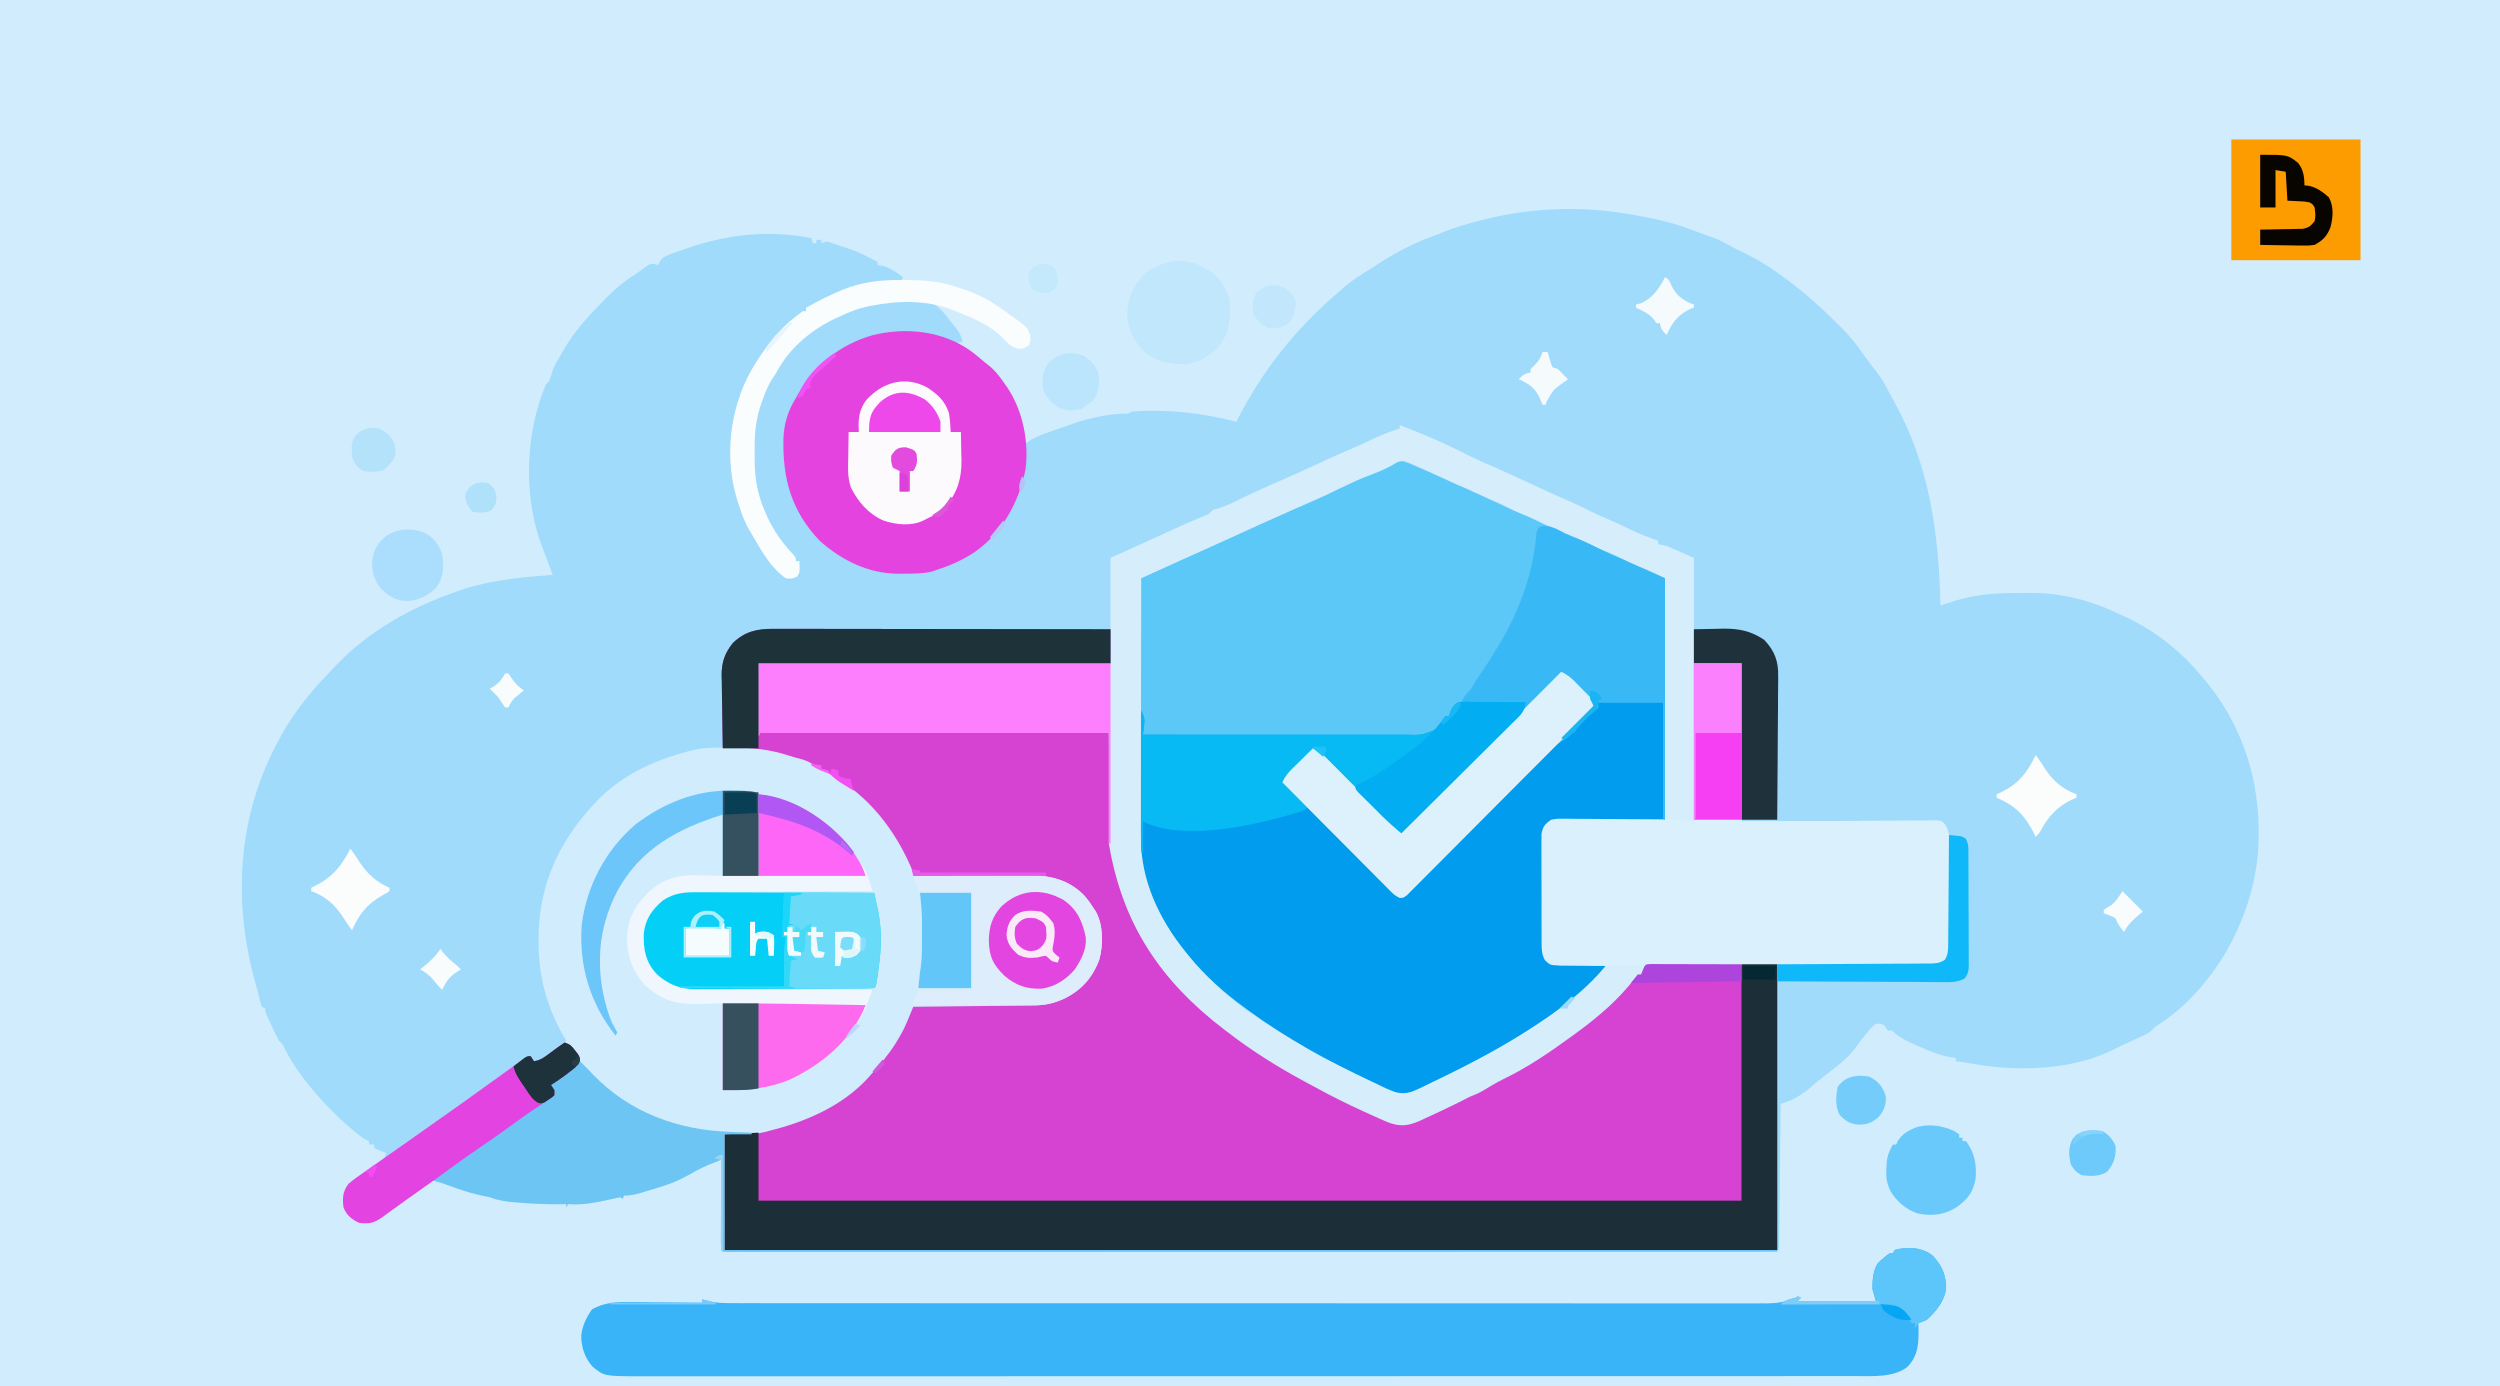 <svg height="815" width="1470" xmlns="http://www.w3.org/2000/svg"><rect width="100%" height="100%" fill="#333333" stroke="none"/><path d="m0 0h1470v815c-485.1 0-970.2 0-1470 0 0-268.95 0-537.9 0-815z" fill="#d1edfd"/><path d="m0 0c.91.165 1.82.33 2.758.5 9.579 1.77 19.123 4.222 28.216 7.721 2.012.773 4.034 1.512 6.062 2.243 1.342.491 2.685.982 4.027 1.473.668.239 1.337.478 2.025.725 4.628 1.705 8.661 3.838 12.912 6.338 2.223 1.097 4.452 2.18 6.688 3.25 6.844 3.371 13.102 7.307 19.312 11.75.909.644.909.644 1.835 1.3 10.493 7.475 19.948 15.712 29.165 24.7.536.515 1.071 1.03 1.623 1.561 5.673 5.457 10.875 10.967 15.377 17.439 1.372 1.898 2.747 3.794 4.125 5.688.963 1.336.963 1.336 1.945 2.699 1.29 1.747 2.624 3.461 4 5.141 1.855 2.378 3.27 4.687 4.68 7.348.77 1.45.77 1.45 1.555 2.93.559 1.054 1.119 2.109 1.695 3.195.932 1.674.932 1.674 1.883 3.383 20.829 37.584 26.033 77.298 27.117 119.617 1.053-.338 2.106-.675 3.191-1.023 1.457-.451 2.914-.902 4.371-1.352.685-.222 1.37-.443 2.076-.672 11.95-3.644 24.306-4.308 36.713-4.269 2.082.003 4.162-.02 6.244-.046 18.406-.087 35.826 4.333 52.404 12.361 1.168.53 2.336 1.06 3.539 1.605 17.13 7.961 32.405 19.845 44.461 34.395 1.083 1.268 1.083 1.268 2.188 2.562 24.633 29.293 34.381 65.189 31.414 102.965-1.751 18.161-7.088 35.347-15.602 51.473-.516 1.003-1.031 2.006-1.562 3.039-9.763 17.564-24.43 34.783-41.422 45.566-2.012 1.29-2.012 1.29-3.408 2.863-1.711 1.631-3.194 2.458-5.338 3.434-.721.333-1.442.666-2.186 1.01-.75.338-1.499.677-2.271 1.025-1.473.675-2.946 1.351-4.418 2.027-.728.334-1.457.667-2.208 1.011-2.167 1.015-4.305 2.074-6.441 3.153-14.178 7.135-30.926 10.401-46.746 10.871-.668.026-1.335.052-2.023.078-11.876.417-23.135-.681-34.831-2.714-3.041-.515-6.091-.943-9.146-1.364 0-.66 0-1.32 0-2-1.031-.124-2.062-.247-3.125-.375-6.693-1.08-12.648-3.721-18.812-6.438-.773-.331-1.546-.661-2.342-1.002-3.837-1.69-7.277-3.461-10.662-5.947-2.696-2.435-2.696-2.435-5.059-2.238-.66-.99-1.32-1.98-2-3-2.334-1.127-2.334-1.127-5-1-2.383 1.797-2.383 1.797-4.438 4.438-.781.923-1.562 1.846-2.367 2.797-1.813 2.283-3.554 4.589-5.258 6.953-4.803 6.571-11.432 11.265-17.836 16.184-3.566 2.764-7.002 5.678-10.414 8.629-4.81 3.58-9.821 6.633-15.688 8-.01 1.075-.021 2.15-.031 3.258-.098 10.11-.2 20.219-.308 30.329-.055 5.198-.109 10.396-.158 15.594-.048 5.012-.1 10.024-.156 15.036-.02 1.917-.039 3.833-.056 5.75-.024 2.675-.054 5.35-.086 8.025-.006.801-.012 1.601-.017 2.426-.074 5.468-.074 5.468-1.188 6.582-1.363.097-2.732.125-4.099.125-1.336.004-1.336.004-2.699.008-1.488-.004-1.488-.004-3.005-.007-1.048.001-2.095.003-3.175.004-3.558.004-7.116 0-10.673-.003-2.558.001-5.115.003-7.673.005-5.585.004-11.17.003-16.755.001-8.305-.004-16.609-.002-24.914.001-14.829.005-29.658.005-44.486.002-12.977-.003-25.953-.003-38.93-.002-1.289 0-1.289 0-2.604 0-3.488 0-6.976.001-10.464.001-32.748.003-65.496 0-98.244-.005-29.122-.005-58.244-.004-87.367 0-32.686.005-65.373.007-98.059.004-3.482-0-6.963-.001-10.445-.001-.857-0-1.715-0-2.598-0-12.971-.001-25.943 0-38.914.003-14.743.003-29.485.002-44.228-.003-8.26-.003-16.521-.003-24.781.001-6.151.002-12.302-0-18.452-.005-2.501-.001-5.003-.001-7.504.002-3.376.003-6.752-0-10.128-.005-.992.002-1.984.005-3.005.007-.891-.003-1.781-.005-2.699-.008-.773-0-1.547-0-2.343-0-1.755-.125-1.755-.125-2.755-1.125-.093-1.657-.117-3.319-.114-4.979 0-1.061 0-2.122 0-3.215.005-1.154.01-2.308.016-3.497.002-1.762.002-1.762.004-3.561.006-3.77.018-7.54.031-11.311.005-2.549.01-5.098.014-7.646.011-6.264.028-12.527.049-18.791-1.577.617-3.152 1.237-4.726 1.859-.877.345-1.755.69-2.659 1.046-4.608 1.93-8.915 4.392-13.269 6.828-4.979 2.719-9.92 4.632-15.346 6.268-1.108.346-1.108.346-2.239.699-2.187.678-4.379 1.336-6.573 1.989-.737.225-1.473.45-2.232.682-3.495 1.039-6.278 1.631-9.955 1.631-.33.66-.66 1.32-1 2-.33-.33-.66-.66-1-1-1.874.243-1.874.243-4.086.777-.844.184-1.688.368-2.558.558-.901.199-1.803.398-2.731.603-7.285 1.546-14.145 2.68-21.625 2.062-.33.66-.66 1.32-1 2 0-.66 0-1.32 0-2-.888.023-1.776.046-2.691.07-8.527.12-16.934-.232-25.434-.945-1.474-.118-1.474-.118-2.979-.238-4.937-.442-9.227-1.134-13.896-2.887-1.933-.437-3.871-.853-5.812-1.25-3.976-.872-7.763-1.912-11.566-3.348-.746-.281-1.492-.563-2.26-.853-1.46-.563-2.914-1.144-4.36-1.744-5.002-1.932-7.899-2.012-13.001.194-2.813 1.674-5.433 3.554-8.062 5.5-.737.529-1.475 1.058-2.234 1.603-3.584 2.577-7.119 5.206-10.605 7.913-9.906 7.6-9.906 7.6-15.098 7.859-5.142-.679-8.541-3.172-11.875-7.062-1.893-4.732-2.097-9.423-.164-14.176 3.058-3.955 6.957-6.49 11.039-9.324.82-.581 1.64-1.161 2.484-1.76 3.147-2.224 6.309-4.415 9.516-6.553.33-.99.66-1.98 1-3-.784-.309-1.567-.619-2.375-.938-2.625-1.062-2.625-1.062-4.625-2.062 0-.66 0-1.32 0-2-.99 0-1.98 0-3 0 0-.66 0-1.32 0-2-.527-.22-1.054-.441-1.598-.668-3.281-1.819-6.009-4.209-8.84-6.645-.84-.711-.84-.711-1.697-1.436-3.449-2.942-6.703-5.999-9.865-9.252-1.35-1.388-1.35-1.388-2.727-2.805-9.837-10.344-18.704-21.319-25.152-34.121-1.067-2.211-1.067-2.211-3.121-4.074-.69-1.26-1.333-2.545-1.945-3.844-.354-.752-.709-1.503-1.074-2.277-.547-1.178-.547-1.178-1.105-2.379-.559-1.178-.559-1.178-1.129-2.379-2.746-5.864-2.746-5.864-2.746-8.121-.66-.33-1.32-.66-2-1-.676-1.836-.676-1.836-1.312-4.375-.254-.995-.508-1.99-.77-3.016-.303-1.191-.606-2.382-.918-3.609-.397-1.454-.797-2.907-1.199-4.359-13.087-47.651-9.927-97.836 14.199-141.641.518-.975 1.036-1.949 1.57-2.953 7.48-13.515 17.276-25.507 27.999-36.565 1.361-1.409 2.697-2.842 4.032-4.275 19.328-20.233 44.169-34.067 70.398-43.207 1.531-.555 1.531-.555 3.094-1.121 17.246-5.832 35.856-7.463 53.906-8.879-.398-1.051-.797-2.101-1.207-3.184-1.371-3.625-2.727-7.256-4.075-10.89-.551-1.48-1.113-2.956-1.679-4.43-10.489-28.817-8.952-65.457 2.961-93.496.66-.66 1.32-1.32 2-2 .817-2.178 1.459-4.384 2.121-6.613.999-2.712 2.349-4.937 3.879-7.387.498-.9.995-1.8 1.508-2.727 6.6-11.829 15.036-21.001 24.492-30.586.843-.86 1.685-1.721 2.553-2.607 5.127-5.121 10.299-9.265 16.447-13.08.893-.638 1.787-1.276 2.707-1.934.695-.496 1.39-.993 2.105-1.504.708-.514 1.415-1.029 2.145-1.559 2.043-1.004 2.043-1.004 4.305-.664.86.327.86.327 1.738.66.364-.924.364-.924.734-1.867 1.554-2.618 2.724-3.128 5.516-4.258.748-.312 1.495-.624 2.266-.945 2.806-1.05 5.637-1.996 8.484-2.93.888-.307 1.776-.614 2.691-.93 22.726-7.482 46.721-9.796 70.309-5.07.33.99.66 1.98 1 3h2c0-.66 0-1.32 0-2h3v2c.99-.33 1.98-.66 3-1 1.945.453 1.945.453 4.125 1.25 3.048 1.095 6.089 2.12 9.188 3.062 5.85 1.929 11.242 4.84 16.688 7.688v2c.804.041 1.609.083 2.438.125 4.94 1.213 8.487 3.913 12.562 6.875-.33.66-.66 1.32-1 2-3.031.354-6.021.607-9.062.812-14.693 1.263-26.646 5.634-39.609 12.516-2.55 1.281-4.55 2.195-7.328 2.672v2c-1.68 1.508-1.68 1.508-3.875 3.125-.719.539-1.439 1.078-2.18 1.633-1.945 1.242-1.945 1.242-3.945 1.242-.33.99-.66 1.98-1 3-2.438 2.688-2.438 2.688-5 5-.66 0-1.32 0-2 0-.255.561-.51 1.121-.773 1.699-1.388 2.603-3.05 4.777-4.852 7.113-12.961 17.736-19.811 37.899-19.688 59.938.005 1.049.01 2.098.015 3.179.38 25.331 10.849 48.713 27.985 67.258 2.24 2.138 3.017 2.753 6.125 3.375 2.378-.414 2.378-.414 4.188-2.562.4-2.323.74-4.657 1-7-.66 0-1.32 0-2 0-3.24-3.467-6.097-7.249-9-11-.543-.682-1.085-1.364-1.645-2.066-3.707-5.055-6.141-10.64-8.605-16.371-.342-.787-.683-1.574-1.035-2.385-4.18-10.07-5.088-19.534-5.085-30.408-.004-2.003-.041-4.006-.079-6.008-.035-11.925 2.719-22.438 7.449-33.324.712-1.673.712-1.673 1.438-3.379 1.567-3.067 3.358-5.426 5.562-8.059.869-1.366 1.723-2.741 2.562-4.125 8.274-12.452 20.657-22.25 34.438-27.875.895-.423 1.789-.846 2.711-1.281 13.787-6.307 28.31-7.501 43.289-6.719.981.035 1.962.07 2.973.105 6.702.715 9.82 4.118 13.98 9.223.675.882 1.351 1.763 2.047 2.672.614.758 1.227 1.516 1.859 2.297 2.538 3.215 4.35 5.626 5.141 9.703-4.255 1.224-6.755.702-10.875-.812-7.214-2.609-13.579-4.541-21.312-4.438-.745.007-1.491.015-2.259.023-19.496.376-35.948 7.472-50.198 20.77-8.224 8.578-13.507 18.335-17.355 29.457-.352.821-.704 1.642-1.066 2.488-4.587 17.256-.975 36.805 7.164 52.273 2.601 4.428 5.577 8.34 8.902 12.238.598.812 1.196 1.624 1.812 2.461 2.516 2.92 5.319 4.984 8.5 7.102 1.089.744 2.179 1.488 3.301 2.254 16.604 10.872 34.226 13.863 53.845 10.8 16.182-3.426 32.529-13.55 42.042-27.144 7.624-12.567 13.713-25.457 13.375-40.41.148-3.762.148-3.762 1.125-7.062 4.278-3.593 8.739-5.242 14-7 .874-.32 1.748-.639 2.648-.969 1.354-.475 2.717-.925 4.094-1.328 2.047-.637 4.007-1.373 6.004-2.148 4.087-1.545 8.19-2.688 12.441-3.68.73-.172 1.459-.345 2.211-.523 5.735-1.293 11.379-1.922 17.258-2.177 2.302.084 2.302.084 3.344-1.176 20.97-1.438 41.709.692 62 6 .387-.797.387-.797.781-1.609 14.451-28.346 34.117-53.083 58.332-73.777 1.2-1.026 2.387-2.069 3.555-3.133 5.017-4.516 10.608-7.934 16.332-11.48.866-.567 1.732-1.134 2.625-1.719 10.48-6.862 21.284-12.811 33.082-17.078 2.672-.976 5.274-2.028 7.898-3.121 5.845-2.347 11.813-4.03 17.895-5.645 1.141-.304 2.283-.607 3.458-.92 30.532-7.95 62.111-8.69 93.042-2.517z" fill="#a0dbfc" transform="translate(964 127)"/><path d="m0 0c1.277-.003 1.277-.003 2.58-.005 2.839-.003 5.678.008 8.517.019 2.04.001 4.081 0 6.121-.001 5.53-.001 11.061.011 16.591.025 5.783.013 11.566.014 17.349.016 10.947.006 21.894.023 32.841.043 12.464.022 24.928.033 37.393.043 25.636.021 51.273.056 76.909.101v20c-68.31 0-136.62 0-207 0 .495 20.295.495 20.295 1 41h205c.33 21.45.66 42.9 1 65 4.751 26.132 10.241 44.692 25 66 .678.998 1.356 1.995 2.055 3.023 11.602 16.061 26.761 30.568 42.945 41.977.708.504 1.416 1.008 2.146 1.527 25.664 18.177 52.919 33.235 81.625 46.031 2.161.965 4.312 1.954 6.451 2.966 1.028.468 2.055.936 3.114 1.417.9.421 1.8.842 2.728 1.276 6.848 1.826 12.733-.645 18.866-3.526.716-.327 1.433-.654 2.171-.99 1.5-.687 2.997-1.379 4.492-2.075 2.292-1.068 4.591-2.118 6.892-3.167 1.461-.672 2.922-1.344 4.383-2.018 1.03-.472 1.03-.472 2.08-.953 2.739-1.282 4.897-2.332 7.053-4.488 1.666-.729 3.334-1.454 5.016-2.147 3.425-1.471 6.696-3.227 9.984-4.978.739-.393 1.478-.786 2.24-1.192 28.765-15.447 58.21-34.772 79.237-60.101.503-.522 1.005-1.044 1.523-1.582h2c.309-.804.619-1.609.938-2.438 1.062-2.562 1.062-2.562 2.062-3.562h77v168c-204.27 0-408.54 0-619 0 0-22.44 0-44.88 0-68 5.28-.33 10.56-.66 16-1 4.069-.677 7.995-1.396 12-2.312.958-.2 1.916-.401 2.902-.607 5.141-1.139 9.573-2.588 14.2-5.1 1.948-1.005 3.883-1.751 5.948-2.48 20.32-7.373 37.484-24.753 48.949-42.5.535-.812 1.07-1.624 1.621-2.461 3.328-5.261 5.654-10.48 7.617-16.387.762-2.152.762-2.152 1.762-3.152 2.376-.104 4.723-.144 7.099-.142.743-.003 1.487-.007 2.252-.011 1.621-.007 3.242-.013 4.863-.016 2.574-.007 5.148-.023 7.722-.041 7.321-.052 14.642-.1 21.963-.116 4.475-.01 8.95-.04 13.425-.081 1.699-.012 3.398-.017 5.097-.015 13.682.014 25.921-1.661 36.449-11.288 8.131-8.569 10.952-17.457 10.859-29.08-.49-9.977-4.295-18.414-11.668-25.334-8.142-6.24-16.823-9.163-27.109-9.194-.772-.01-1.543-.02-2.338-.03-2.527-.031-5.053-.048-7.58-.065-1.761-.019-3.522-.038-5.284-.059-4.618-.051-9.236-.091-13.854-.128-4.719-.04-9.439-.091-14.158-.141-9.247-.097-18.493-.181-27.74-.258-.275-.594-.55-1.189-.834-1.801-1.271-2.736-2.553-5.468-3.834-8.199-.432-.935-.865-1.869-1.31-2.832-10.967-23.288-29.315-39.267-51.85-51.012-2.172-1.156-2.172-1.156-5.172-3.156-2.792-.843-5.613-1.475-8.453-2.141-2.399-.581-4.785-1.219-7.156-1.906-7.931-2.234-15.213-3.288-23.426-3.57-.963-.039-1.926-.078-2.918-.119-2.349-.095-4.698-.183-7.047-.264-.153-7.222-.258-14.444-.33-21.667-.03-2.454-.071-4.908-.123-7.361-.073-3.54-.107-7.079-.133-10.62-.031-1.086-.062-2.172-.094-3.29-.003-7.738 1.822-12.99 6.68-19.061 7.116-6.734 14.163-8.311 23.7-8.241z" fill="#d643d2" transform="translate(454.7 369.759)"/><path d="m0 0c.7.251 1.4.503 2.121.762 6.07 2.426 11.999 5.102 17.922 7.867 2.137.991 4.292 1.943 6.457 2.871 4.519 1.937 8.966 4.02 13.426 6.09 2.243 1.029 4.484 2.026 6.762 2.973 2.775 1.204 5.433 2.5 8.125 3.875 3.306 1.676 6.604 3.168 10.062 4.5 4.961 1.922 9.647 4.278 14.387 6.688 3.195 1.604 6.431 3.017 9.738 4.375 7.739 3.187 15.397 6.499 23 10 1.833.834 3.666 1.668 5.5 2.5 2.774 1.261 5.548 2.522 8.32 3.785 5.713 2.602 11.439 5.173 17.18 7.715 2.97 1.32 5.94 2.64 9 4v142c-33.165.495-33.165.495-67 1-4.566 4.566-4.505 5.157-4.533 11.26-.009.724-.017 1.448-.026 2.194-.023 2.39-.016 4.778-.007 7.167-.005 1.664-.012 3.328-.019 4.991-.01 3.486-.006 6.972.009 10.458.017 4.464-.006 8.926-.041 13.39-.022 3.436-.021 6.872-.012 10.307.001 1.645-.006 3.291-.021 4.936-.017 2.303-.003 4.604.02 6.907.001 1.309.002 2.618.003 3.967.788 4.295 2.221 5.772 5.628 8.422 3.465.774 3.465.774 7.27.707.681.015 1.362.03 2.064.046 2.16.043 4.319.052 6.479.06 1.471.023 2.941.049 4.412.076 3.592.063 7.183.095 10.775.111-12.824 15.397-29.126 27.357-46 38-.669.422-1.337.844-2.026 1.278-18.685 11.703-38.317 21.712-58.224 31.159-.981.479-1.963.958-2.974 1.451-5.356 2.484-8.897 3.906-14.776 2.111-3.07-1.199-6.031-2.57-9-4-1.601-.743-3.203-1.485-4.805-2.227-25.346-11.94-49.601-25.132-72.195-41.773-.578-.42-1.156-.839-1.751-1.271-12.121-8.822-23.885-18.968-33.249-30.729-.556-.679-1.111-1.359-1.684-2.059-15.135-18.91-26.456-41.174-26.437-65.895-.001-.663-.002-1.327-.003-2.01-.002-2.203.004-4.406.009-6.61 0-1.587 0-3.174-0-4.762-0-4.295.006-8.59.013-12.885.006-4.494.007-8.987.008-13.481.003-8.503.011-17.006.021-25.509.011-9.683.017-19.366.022-29.05.01-19.913.028-39.827.05-59.74 3.827-1.779 7.654-3.558 11.482-5.336 1.298-.603 2.596-1.207 3.895-1.81 9.407-4.374 18.833-8.698 28.311-12.916 1.181-.528 2.363-1.056 3.58-1.6 4.72-2.108 9.442-4.209 14.166-6.307 5.683-2.524 11.357-5.069 17.031-7.613 1.9-.851 3.799-1.702 5.699-2.553 5.586-2.503 11.169-5.013 16.738-7.553 4.408-2.008 8.839-3.954 13.285-5.875 4.735-2.055 9.391-4.178 13.977-6.551 2.962-1.43 6.042-2.552 9.109-3.734 4.159-1.758 8.1-3.919 12.062-6.078 2.944-1.187 3.789-1.229 6.664-.074z" fill="#5cc8f8" transform="translate(827 272)"/><path d="m0 0c.74-.005 1.48-.009 2.242-.014 11.644-.026 22.196 1.085 33.317 4.774 2.555.837 5.154 1.491 7.753 2.178 3.893 1.219 6.791 3.056 10.125 5.438 1.702.908 3.411 1.802 5.125 2.688 23.839 12.965 39.666 33.589 49.875 58.312v2c.963-.009 1.926-.018 2.918-.027 9.12-.081 18.24-.141 27.361-.18 4.688-.021 9.375-.049 14.063-.095 4.532-.044 9.064-.067 13.597-.078 1.721-.007 3.441-.022 5.162-.043 14.137-.171 26.258 1.057 36.899 11.423 2.298 2.519 4.196 5.11 6 8 .414.607.828 1.214 1.254 1.84 4.506 7.928 4.538 19.607 2.17 28.266-4.005 10.928-10.759 18.381-21.174 23.332-6.22 2.705-11.096 3.713-17.864 3.768-.761.01-1.523.02-2.307.03-2.511.032-5.021.056-7.532.081-1.743.021-3.486.042-5.229.063-4.583.055-9.167.105-13.75.153-4.679.05-9.358.106-14.036.161-9.177.107-18.354.209-27.531.307-.505 1.23-.505 1.23-1.021 2.485-.668 1.617-.668 1.617-1.35 3.266-.44 1.067-.88 2.135-1.333 3.235-1.57 3.653-3.35 7.064-5.421 10.453-.565.933-.565.933-1.142 1.885-4.248 6.801-9.346 12.761-14.733 18.678-.57.652-1.14 1.305-1.727 1.977-15.337 16.596-36.797 25.742-58.273 31.023-.865.229-1.73.459-2.621.695-8.059 1.93-14.566 1.305-23.379 1.305v68h619v1c-59.095.017-118.19.033-177.284.042-.874 0-1.748 0-2.648 0-18.99.003-37.98.006-56.969.008-9.312.001-18.624.003-27.936.004-.927 0-1.853 0-2.808 0-30.064.004-60.128.012-90.192.021-30.881.009-61.763.016-92.644.018-4.357 0-8.713.001-13.07.001-1.286 0-1.286 0-2.598 0-13.832.001-27.664.006-41.496.012-13.888.006-27.777.008-41.665.007-8.263-.001-16.525.001-24.788.007-6.152.004-12.305.003-18.457 0-2.502-0-5.004.001-7.506.004-3.377.004-6.754.002-10.131-.002-.992.003-1.984.005-3.006.008-.891-.002-1.782-.004-2.7-.007-.774 0-1.547 0-2.344 0-1.756-.125-1.756-.125-2.756-1.125-.093-1.657-.117-3.319-.114-4.979 0-1.061 0-2.122 0-3.215.008-1.731.008-1.731.016-3.497.002-1.762.002-1.762.004-3.561.006-3.77.018-7.54.031-11.311.005-2.549.01-5.098.014-7.646.011-6.264.028-12.527.049-18.791-1.577.617-3.152 1.237-4.726 1.859-.877.345-1.755.69-2.659 1.046-4.608 1.93-8.915 4.392-13.269 6.828-4.979 2.719-9.92 4.632-15.346 6.268-1.108.346-1.108.346-2.239.699-2.187.678-4.379 1.336-6.573 1.989-.737.225-1.473.45-2.232.682-3.495 1.039-6.278 1.631-9.955 1.631-.33.66-.66 1.32-1 2-.33-.33-.66-.66-1-1-1.874.243-1.874.243-4.086.777-1.266.276-1.266.276-2.558.558-.901.199-1.803.398-2.731.603-7.285 1.546-14.145 2.68-21.625 2.062-.33.66-.66 1.32-1 2 0-.66 0-1.32 0-2-.888.023-1.776.046-2.691.07-8.527.12-16.934-.232-25.434-.945-.983-.078-1.966-.157-2.979-.238-4.937-.442-9.227-1.134-13.896-2.887-1.933-.437-3.871-.853-5.812-1.25-3.976-.872-7.763-1.912-11.566-3.348-.746-.281-1.492-.563-2.26-.853-1.46-.563-2.914-1.144-4.36-1.744-5.002-1.932-7.899-2.012-13.001.194-2.813 1.674-5.433 3.554-8.062 5.5-.737.529-1.475 1.058-2.234 1.603-3.584 2.577-7.119 5.206-10.605 7.913-9.906 7.6-9.906 7.6-15.098 7.859-5.142-.679-8.541-3.172-11.875-7.062-1.9-4.751-2.117-9.466-.109-14.215 2.826-3.699 6.305-6.025 10.109-8.66.8-.566 1.601-1.132 2.426-1.715 1.664-1.175 3.331-2.345 5.001-3.512 2.28-1.593 4.551-3.196 6.82-4.805 3.501-2.482 7.009-4.954 10.52-7.422 3.539-2.49 7.074-4.987 10.609-7.484 4.236-2.992 8.473-5.982 12.715-8.965 7.295-5.133 14.561-10.303 21.785-15.535 6.132-4.436 12.271-8.862 18.438-13.25.716-.514 1.432-1.027 2.17-1.557.665-.471 1.329-.942 2.014-1.428.582-.415 1.164-.83 1.763-1.257 1.615-1.009 1.615-1.009 4.615-2.009l2 3c3.913-.609 6.37-2.528 9.5-4.875.938-.699 1.877-1.397 2.844-2.117.877-.663 1.753-1.325 2.656-2.008 1.333-1 2.667-2 4-3-.804-1.33-.804-1.33-1.625-2.688-9.942-17.522-14.789-35.395-14.688-55.5.006-1.183.011-2.365.017-3.583.428-31.018 12.738-56.933 34.295-79.229.712-.737 1.423-1.475 2.156-2.234 15.05-14.535 34.722-23.089 54.844-27.766 1.122-.263 1.122-.263 2.267-.531 6.01-1.032 12.208-.809 18.295-.844z" fill="#d1ecfd" transform="translate(428.562 439.625)"/><path d="m0 0c14.26 5.24 28.023 11.431 41.562 18.309 4.108 2.021 8.287 3.84 12.493 5.645 7.045 3.046 13.991 6.299 20.945 9.547 8.345 3.896 16.703 7.74 25.161 11.386 3.706 1.601 7.33 3.3 10.917 5.149 5.429 2.726 11.009 5.175 16.609 7.527 2.388 1.036 4.637 2.112 6.938 3.312 5.59 2.85 11.501 4.94 17.375 7.125v2c2.475.495 2.475.495 5 1 7.92 3.465 7.92 3.465 16 7v62h28v93c8.483-.046 16.967-.093 25.707-.141 6.046-.023 12.091-.044 18.137-.06 7.838-.022 15.676-.05 23.514-.101 6.866-.044 13.733-.067 20.599-.078 2.624-.007 5.248-.022 7.872-.043 3.666-.029 7.331-.033 10.998-.031 1.093-.014 2.185-.029 3.311-.044.997.005 1.994.011 3.021.017.867-.004 1.735-.007 2.629-.011 2.212.492 2.212.492 3.952 2.335 2.372 4.061 2.406 7.404 2.453 12.028.008.695.016 1.389.025 2.105.025 2.297.041 4.594.056 6.892.008 1.178.008 1.178.016 2.38.027 4.155.046 8.311.061 12.466.013 3.438.041 6.875.082 10.312.049 4.153.074 8.306.081 12.459.007 1.581.022 3.163.046 4.744.032 2.215.032 4.427.024 6.642.008 1.259.016 2.518.025 3.815-.793 4.322-2.205 5.588-5.608 8.314-3.309.617-3.309.617-7.149.606-.709.005-1.417.01-2.147.015-2.369.01-4.736-.015-7.105-.04-1.7 0-3.401.003-5.101.007-3.658.005-7.316-.005-10.974-.026-5.781-.034-11.562-.03-17.344-.02-12.269.016-24.537-.011-36.805-.041-13.251-.033-26.502-.059-39.753-.036-5.751.008-11.5-.007-17.251-.042-3.572-.016-7.143-.012-10.715-.003-1.66 0-3.319-.008-4.979-.026-2.261-.023-4.52-.015-6.781.001-1.267-.004-2.533-.007-3.838-.011-3.241.298-3.241.298-4.847 3.041-.399.85-.798 1.7-1.21 2.575-1.662 1.339-3.33 2.671-5 4-.998 1.13-1.975 2.278-2.938 3.438-9.038 10.528-19.868 19.433-31.062 27.562-.648.473-1.297.946-1.965 1.433-12.815 9.306-25.835 18.272-40.148 25.125-4.194 2.094-8.185 4.503-12.195 6.926-2.526 1.423-4.996 2.463-7.691 3.516-1.966.986-3.923 1.988-5.875 3-6.593 3.325-13.273 6.457-20 9.5-.974.458-1.949.915-2.953 1.387-7.227 3.217-11.817 3.778-19.202.956-3.631-1.517-7.211-3.13-10.783-4.78-1.303-.594-2.606-1.187-3.909-1.781-9.547-4.373-18.919-9.023-28.116-14.094-2.196-1.207-4.404-2.391-6.615-3.571-15.518-8.362-30.587-17.838-44.547-28.617-.549-.416-1.099-.831-1.665-1.259-38.078-28.954-60.483-62.631-68.335-109.741 0-21.45 0-42.9 0-65-67.65 0-135.3 0-205 0-.495.99-.495.99-1 2 0-14.19 0-28.38 0-43h207c0-20.46 0-40.92 0-62 14.688-6.625 14.688-6.625 19.233-8.674 1.239-.559 2.477-1.118 3.716-1.677.672-.303 1.344-.607 2.036-.919 4.362-1.973 8.711-3.972 13.053-5.987 5.668-2.624 11.389-5.057 17.16-7.445 2.865-1.131 2.865-1.131 4.801-3.297 1.742-.641 1.742-.641 3.875-1.25 4.922-1.559 9.365-3.771 13.938-6.152 4.004-2.007 8.086-3.799 12.188-5.598 2.086-.922 4.172-1.846 6.258-2.77 1.669-.739 1.669-.739 3.372-1.494 12.888-5.703 12.888-5.703 25.682-11.612 5.656-2.67 11.375-5.148 17.137-7.582 3.829-1.664 7.594-3.436 11.363-5.23 5.3-2.517 10.561-4.634 16.188-6.312 0-.66 0-1.32 0-2zm-4.891 23.832c-5.128 2.84-10.717 4.805-16.172 6.918-6.467 2.544-12.627 5.502-18.812 8.664-3.981 2.02-8.026 3.822-12.125 5.586-2.438 1.061-4.876 2.123-7.312 3.188-.674.294-1.349.589-2.044.892-5.625 2.462-11.231 4.964-16.831 7.483-.782.352-1.564.703-2.37 1.065-4.573 2.061-9.132 4.151-13.684 6.259-6.874 3.177-13.781 6.276-20.695 9.363-8.869 3.961-17.723 7.953-26.565 11.976-1.52.691-1.52.691-3.07 1.396-2.476 1.126-4.952 2.252-7.428 3.378-.047 20.785-.082 41.569-.104 62.354-.01 9.652-.024 19.303-.047 28.954-.02 8.416-.033 16.832-.037 25.249-.003 4.453-.009 8.905-.023 13.358-.014 4.199-.018 8.398-.015 12.597-.001 1.533-.004 3.067-.012 4.6-.144 29.985 10.983 56.646 31.715 78.247 2.12 2.219 4.115 4.478 6.086 6.828 15.087 17.298 35.891 29.909 55.396 41.586 1.737 1.043 3.465 2.102 5.19 3.164 7.416 4.487 15.16 8.132 23.008 11.785 5.222 2.437 10.371 5.009 15.505 7.627 10.741 5.874 10.741 5.874 22.491 5.685 1.592-.764 1.592-.764 3.215-1.542.588-.277 1.177-.554 1.783-.839 1.917-.909 3.821-1.842 5.725-2.778 1.338-.643 2.676-1.285 4.014-1.927 4.052-1.952 8.084-3.944 12.111-5.948.603-.3 1.207-.599 1.828-.908 13.479-6.705 26.646-13.727 39.172-22.092.658-.435 1.315-.87 1.993-1.319 15.67-10.41 32.291-21.778 44.007-36.681-.913-.004-1.826-.008-2.766-.012-3.402-.027-6.802-.076-10.204-.14-1.469-.023-2.939-.038-4.408-.043-2.118-.009-4.234-.05-6.352-.097-1.273-.016-2.545-.031-3.856-.048-4.379-.846-5.654-2.195-8.413-5.659-.628-3.422-.628-3.422-.631-7.389-.011-1.089-.011-1.089-.022-2.199-.017-2.389.002-4.776.024-7.166-.001-1.665-.003-3.33-.007-4.994-.003-3.484.012-6.968.039-10.453.034-4.465.028-8.928.009-13.393-.011-3.436-.002-6.871.013-10.307.005-1.646.005-3.292-.002-4.939-.005-2.301.015-4.6.042-6.9.009-1.963.009-1.963.019-3.965.515-3.295.515-3.295 4.515-7.295l67-1c0-46.86 0-93.72 0-142-7.874-3.958-7.874-3.958-15.812-7.125-2.777-1.111-5.398-2.453-8.062-3.812-4.452-2.27-8.906-4.21-13.566-6-2.917-1.211-5.688-2.617-8.496-4.062-3.761-1.921-7.443-3.571-11.438-4.938-5.06-1.745-9.746-4.05-14.495-6.491-4.173-2.132-8.379-3.931-12.751-5.602-3.455-1.407-6.745-3.103-10.055-4.82-2.297-1.173-2.297-1.173-4.648-2.078-4.132-1.653-8.127-3.601-12.148-5.504-3.474-1.635-6.964-3.142-10.527-4.566-2.465-1.134-4.922-2.278-7.375-3.438-4.838-2.286-9.702-4.466-14.625-6.562-2.332-1.069-4.66-2.145-6.984-3.23-4.173-1.593-6.299-.179-9.906 2.062z" fill="#d6eefc" transform="translate(823 250)"/><path d="m0 0c.801 0 1.601 0 2.426.001.859.015 1.719.031 2.604.047 1.325.006 1.325.006 2.678.013 2.823.017 5.645.054 8.467.093 1.913.015 3.827.029 5.74.041 4.691.033 9.382.085 14.072.146-.22 5.647-3.927 8.463-7.723 12.177-.702.703-1.405 1.406-2.128 2.13-2.323 2.32-4.659 4.625-6.996 6.931-1.614 1.606-3.227 3.213-4.838 4.821-4.244 4.229-8.5 8.446-12.759 12.66-4.344 4.303-8.676 8.617-13.01 12.931-8.504 8.461-17.02 16.909-25.545 25.35-4.054-3.416-7.996-6.872-11.742-10.628-.86-.86-1.721-1.721-2.607-2.607-.904-.91-1.809-1.819-2.741-2.756-.954-.956-1.908-1.911-2.862-2.866-2.489-2.493-4.976-4.99-7.462-7.486-2.546-2.556-5.094-5.109-7.643-7.663-4.984-4.995-9.965-9.992-14.943-14.992-3.12 1.489-5.24 3.003-7.672 5.477-.996 1.005-.996 1.005-2.012 2.031-.682.699-1.364 1.397-2.066 2.117-.697.706-1.395 1.413-2.113 2.141-1.717 1.74-3.429 3.485-5.137 5.234 1.666 4.315 4.928 7.23 8.13 10.437.628.636 1.256 1.272 1.903 1.928 2.075 2.099 4.157 4.19 6.24 6.28 1.445 1.454 2.89 2.908 4.335 4.362 3.028 3.044 6.06 6.084 9.094 9.121 3.895 3.9 7.773 7.817 11.648 11.737 2.977 3.007 5.965 6.002 8.956 8.994 1.435 1.44 2.867 2.884 4.294 4.331 1.992 2.019 3.999 4.021 6.01 6.02.59.605 1.181 1.21 1.789 1.834 1.805 1.831 1.805 1.831 4.6 3.956 3.638-.249 5.406-2.039 7.902-4.555.764-.763 1.528-1.525 2.315-2.311.829-.843 1.657-1.685 2.511-2.553.88-.883 1.76-1.766 2.667-2.675 1.913-1.921 3.822-3.844 5.728-5.772 3.014-3.05 6.039-6.089 9.066-9.126 5.879-5.903 11.747-11.817 17.613-17.733 7.463-7.523 14.931-15.041 22.408-22.55 3.006-3.019 6.006-6.044 9.003-9.072 2.306-2.328 4.618-4.65 6.929-6.973 1.24-1.258 1.24-1.258 2.505-2.541 1.15-1.153 1.15-1.153 2.324-2.328.661-.667 1.323-1.334 2.004-2.021 2.805-2.476 5.78-4.254 9.213-5.725 1.94-.901 1.94-.901 2.574-2.777 1.727-3.188 4.261-5.44 6.863-7.91 1.847-1.755 3.619-3.525 5.375-5.375 0-.66 0-1.32 0-2h39v69c-32.75.25-32.75.25-43.081.298-2.697.029-5.394.06-8.091.093-.699 0-1.399.001-2.119.001-2.066.002-4.13.03-6.196.063-1.164.009-2.327.018-3.526.027-3.034.32-3.034.32-5.36 2.099-2.239 3.332-2.141 5.678-2.16 9.679-.009.724-.017 1.448-.026 2.194-.023 2.39-.016 4.778-.007 7.167-.005 1.664-.012 3.328-.019 4.991-.01 3.486-.006 6.972.009 10.458.017 4.464-.006 8.926-.041 13.39-.022 3.436-.021 6.872-.012 10.307.001 1.645-.006 3.291-.021 4.936-.017 2.303-.003 4.604.02 6.907.001 1.309.002 2.618.003 3.967.788 4.295 2.221 5.772 5.628 8.422 3.465.774 3.465.774 7.27.707 1.022.023 1.022.023 2.064.046 2.16.043 4.319.052 6.479.06 1.471.023 2.941.049 4.412.076 3.592.063 7.183.095 10.775.111-12.824 15.397-29.126 27.357-46 38-.669.422-1.337.844-2.026 1.278-18.685 11.703-38.317 21.712-58.224 31.159-1.472.718-1.472.718-2.974 1.451-5.356 2.484-8.897 3.906-14.776 2.111-3.07-1.199-6.031-2.57-9-4-1.601-.743-3.203-1.485-4.805-2.227-25.346-11.94-49.601-25.132-72.195-41.773-.867-.629-.867-.629-1.751-1.271-12.121-8.822-23.885-18.968-33.249-30.729-.556-.679-1.111-1.359-1.684-2.059-15.615-19.511-26.552-41.945-26.43-67.355-0-.811-0-1.621-0-2.456.001-2.657.008-5.313.016-7.97.002-1.851.003-3.702.004-5.553.004-4.855.014-9.709.025-14.564.01-4.961.015-9.921.02-14.882.011-9.721.028-19.441.049-29.162 2.029 3.315 2.127 5.432 1.625 9.25-.111.892-.222 1.784-.336 2.703-.095.675-.191 1.351-.289 2.047 21.897.056 43.793.067 65.69.023 10.167-.019 20.334-.023 30.502.007 8.863.027 17.726.026 26.589-.009 4.692-.017 9.383-.021 14.075.009 4.42.028 8.838.018 13.257-.02 1.619-.007 3.238-.001 4.857.02 8.782.279 8.782.279 16.783-2.808 2.598-2.538 4.622-4.973 6.247-8.223h2c.268-.763.536-1.526.812-2.312 1.859-4.207 3.5-6.073 8.2-6.028z" fill="#019ced" transform="translate(861.012 412.659)"/><path d="m0 0c5.356 5.691 7.919 11.604 7.773 19.453-.906 7.093-6.06 13.523-11.273 18.141-2.723 1.227-2.723 1.227-5 2 .035 1.286.035 1.286.07 2.598.141 8.938.054 16.054-6.234 22.895-8.016 6.583-20.468 5.654-30.189 5.636-1.251.002-2.501.004-3.789.005-3.475.005-6.949.003-10.424.001-3.779-.002-7.558.003-11.337.006-6.624.005-13.249.007-19.873.006-9.851-.002-19.701.003-29.552.008-18.617.01-37.234.012-55.851.013-14.376 0-28.752.003-43.128.006-4.137.001-8.273.002-12.41.003-1.028 0-2.057 0-3.116.001-28.93.006-57.86.01-86.79.01-1.091-0-2.182-0-3.306-0-5.53-0-11.059-0-16.589-0-1.098-0-2.196-0-3.328-0-2.221-0-4.442-0-6.663-0-34.554-.001-69.109.007-103.663.021-38.813.015-77.625.024-116.438.023-4.138-0-8.276-0-12.414-0-1.019-0-2.038-0-3.088-0-16.402-0-32.805.006-49.207.015-16.483.008-32.966.009-49.45.003-9.793-.004-19.587-.002-29.38.008-6.543.006-13.086.005-19.629-.002-3.727-.004-7.454-.005-11.181.003-4.02.009-8.039.002-12.059-.007-1.15.005-2.301.01-3.486.015-20.249-.089-20.249-.089-27.098-5.701-4.543-5.076-6.708-11.642-6.621-18.375.563-5.535 3.087-10.66 6.223-15.188 7.366-4.426 15.544-4.544 23.887-4.391 1.183.006 2.366.011 3.585.017 3.739.022 7.477.072 11.216.123 2.551.02 5.103.038 7.654.055 6.22.044 12.439.111 18.658.195 0-.66 0-1.32 0-2 1.099.325 2.197.65 3.329.984 5.15 1.278 10.123 1.294 15.407 1.27 1.595.005 1.595.005 3.223.01 3.57.008 7.139.002 10.709-.003 2.583.003 5.165.007 7.748.012 5.618.009 11.237.01 16.855.006 8.355-.005 16.709.001 25.064.009 15.789.015 31.578.017 47.367.014 12.191-.002 24.383-0 36.574.004 1.751.001 3.502.001 5.254.002 2.639.001 5.278.002 7.917.003 24.536.008 49.071.013 73.607.009.925-0 1.85-0 2.803-0 4.688-.001 9.377-.002 14.065-.003.931-0 1.862-0 2.822-.001 1.883-0 3.766-.001 5.649-.001 29.305-.005 58.609.003 87.914.021 32.92.021 65.84.031 98.759.027 3.509-0 7.018-.001 10.528-.001 1.296-0 1.296-0 2.618-0 13.05-.001 26.1.005 39.15.016 14.839.012 29.678.014 44.517.001 8.305-.007 16.611-.005 24.916.009 6.198.009 12.396.003 18.595-.01 2.51-.003 5.02-0 7.53.008 3.407.01 6.814.002 10.221-.011.978.007 1.957.015 2.965.022 5.465-.043 9.915-.756 15.017-2.754 1.88-.643 1.88-.643 4.88-.643-.66.66-1.32 1.32-2 2h46c-.66-2.31-1.32-4.62-2-7-.087-4.998.365-10.689 3-15 2.186-2.202 4.439-4.242 7-6h2c.33-.66.66-1.32 1-2 7.432-2.151 16.413-1.627 22.5 3.406z" fill="#3ab4f8" transform="translate(1136.5 738.406)"/><path d="m0 0h28v93c8.483-.046 16.967-.093 25.707-.141 6.046-.023 12.091-.044 18.137-.06 7.838-.022 15.676-.05 23.514-.101 6.866-.044 13.733-.067 20.599-.078 2.624-.007 5.248-.022 7.872-.043 3.666-.029 7.331-.033 10.998-.031 1.093-.014 2.185-.029 3.311-.044 1.495.008 1.495.008 3.021.017.867-.004 1.735-.007 2.629-.011 2.212.492 2.212.492 3.952 2.335 2.372 4.061 2.406 7.404 2.453 12.028.012 1.042.012 1.042.025 2.105.025 2.297.041 4.594.056 6.892.005.785.011 1.571.016 2.38.027 4.155.046 8.311.061 12.466.013 3.438.041 6.875.082 10.312.049 4.153.074 8.306.081 12.459.007 1.581.022 3.163.046 4.744.032 2.215.032 4.427.024 6.642.008 1.259.016 2.518.025 3.815-.805 4.387-2.079 5.61-5.608 8.314-3.104.725-6.13.675-9.306.635-.941.008-1.881.016-2.851.024-3.154.02-6.307.004-9.461-.012-2.26.007-4.52.016-6.781.027-6.14.023-12.28.014-18.421-.002-6.42-.013-12.841-.001-19.261.007-11.472.01-22.944-.006-34.417-.031-10.403-.022-20.806-.018-31.21.005-12.081.027-24.162.037-36.243.022-6.395-.008-12.79-.009-19.185.008-6.011.014-12.021.004-18.032-.024-2.209-.007-4.418-.005-6.627.006-3.01.014-6.017-.003-9.027-.028-.88.011-1.76.022-2.666.034-5.886-.095-5.886-.095-9.054-2.995-1.914-3.509-1.973-6.054-1.992-10.047-.009-.724-.017-1.448-.026-2.195-.023-2.384-.016-4.767-.007-7.151-.005-1.662-.012-3.325-.019-4.987-.01-3.48-.006-6.96.009-10.44.017-4.456-.006-8.91-.041-13.366-.022-3.432-.021-6.863-.012-10.295.001-1.643-.006-3.285-.021-4.928-.017-2.298-.003-4.594.02-6.892.001-1.306.002-2.612.003-3.958.807-4.385 2.015-5.839 5.628-8.415 3.343-.608 3.343-.608 7.202-.583.706-.002 1.413-.005 2.141-.007 2.328-.002 4.654.032 6.982.067 1.628.007 3.256.012 4.884.014 4.286.013 8.57.058 12.856.108 3.476.035 6.952.048 10.429.06 4.173.015 8.346.04 12.519.068.785.005 1.57.01 2.379.015 2.253.017 4.507.04 6.76.066 1.277.013 2.555.026 3.871.039 4.672.181 9.326.689 13.978 1.154 0-30.69 0-61.38 0-93z" fill="#daf0fd" transform="translate(996 390)"/><path d="m0 0h21v168c-204.27 0-408.54 0-619 0 0-22.44 0-44.88 0-68l20-1v40h578c0-45.87 0-91.74 0-139z" fill="#1c2e37" transform="translate(1024 567)"/><path d="m0 0c2.507 1.979 4.95 4.018 7.387 6.082.578.443 1.155.887 1.75 1.344 4.276 3.296 7.218 7.252 10.25 11.656.667.944.667.944 1.348 1.906 9.079 13.549 12.755 31.965 10.652 48.094-3.829 19.285-13.754 37.45-30.105 48.78-6.873 4.495-14.064 7.711-21.895 10.22-1.027.366-2.055.732-3.113 1.109-5.404 1.238-10.611 1.22-16.137 1.203-1.603.024-1.603.024-3.238.049-17.66.011-33.443-7.738-46.512-19.361-16.678-17.552-21.859-36.398-21.359-60.047.389-8.99 2.607-16.284 7.359-23.953.638-1.15.638-1.15 1.289-2.324 9.562-16.916 24.914-29.224 43.648-34.551 19.938-4.992 41.811-2.585 58.676 9.793z" fill="#e443e0" transform="translate(571.613 206.918)"/><path d="m0 0c2.263 1.117 4.547 2.033 6.902 2.938 4.996 1.948 9.724 4.315 14.5 6.746 3.206 1.608 6.438 3.004 9.75 4.379 1.46.642 2.918 1.288 4.375 1.938.761.339 1.521.678 2.305 1.027.766.342 1.531.683 2.32 1.035 1.5.667 3 1.334 4.5 2l13.5 6v142c-.33 0-.66 0-1 0 0-22.77 0-45.54 0-69-12.87 0-25.74 0-39 0l1 3c-.508.424-1.016.848-1.539 1.285-3.449 2.939-6.695 5.842-9.586 9.34-3.29 3.976-6.804 7.18-11.309 9.779-2.561 1.593-4.443 3.239-6.557 5.38-.758.763-1.517 1.526-2.298 2.312-.817.832-1.635 1.665-2.477 2.522-.872.88-1.744 1.76-2.643 2.666-1.891 1.908-3.779 3.818-5.665 5.731-2.981 3.023-5.972 6.036-8.964 9.048-8.506 8.563-17.001 17.137-25.482 25.725-4.689 4.748-9.386 9.486-14.093 14.215-2.979 2.993-5.946 5.998-8.906 9.01-2.271 2.305-4.559 4.594-6.844 6.886-.819.84-1.639 1.681-2.483 2.547-.756.752-1.511 1.503-2.29 2.277-.654.661-1.307 1.321-1.98 2.002-1.884 1.274-1.884 1.274-3.936 1.145-2.11-.944-3.345-1.899-4.972-3.535-.854-.848-.854-.848-1.725-1.712-.918-.934-.918-.934-1.855-1.888-.654-.654-1.308-1.307-1.982-1.981-2.161-2.163-4.31-4.336-6.46-6.509-1.496-1.501-2.992-3.002-4.489-4.502-3.939-3.95-7.869-7.91-11.797-11.871-4.01-4.04-8.028-8.072-12.046-12.105-7.882-7.914-15.755-15.838-23.621-23.768 1.533-3.223 3.142-5.377 5.695-7.891 1.073-1.063 1.073-1.063 2.168-2.148.746-.73 1.493-1.459 2.262-2.211.754-.745 1.508-1.49 2.285-2.258 1.859-1.835 3.722-3.666 5.59-5.492 3.659 1.54 5.983 3.741 8.769 6.542.689.688.689.688 1.391 1.39 1.509 1.51 3.011 3.028 4.512 4.545 1.048 1.051 2.096 2.102 3.144 3.153 2.753 2.761 5.5 5.527 8.246 8.296 2.805 2.826 5.616 5.645 8.426 8.466 5.509 5.531 11.013 11.068 16.512 16.609 4.825-4.029 9.389-8.237 13.837-12.676.643-.638 1.286-1.276 1.949-1.934 2.103-2.088 4.201-4.18 6.3-6.273.72-.718 1.441-1.435 2.183-2.175 3.803-3.789 7.604-7.58 11.402-11.374 3.924-3.919 7.858-7.828 11.793-11.735 3.028-3.01 6.05-6.026 9.069-9.044 1.448-1.445 2.899-2.887 4.352-4.327 2.025-2.008 4.04-4.025 6.054-6.045.603-.593 1.205-1.187 1.826-1.798 2.932-2.962 4.2-4.477 5.235-8.619-12.54 0-25.08 0-38 0 2.209-3.682 3.256-5.256 6-8 1.007-1.663 2.006-3.33 3-5 2.001-3.034 4.032-6.048 6.062-9.062 1.721-2.61 3.343-5.25 4.938-7.938.486-.761.972-1.521 1.473-2.305 12.387-20.026 21.197-43.418 22.91-66.992.617-2.703.617-2.703 2.469-4.133 5.257-1.395 10.432 1.984 14.996 4.367z" fill="#38b9f6" transform="translate(920.848 313.938)"/><path d="m0 0c.919.38 1.838.761 2.785 1.152 16.031 7.325 27.8 20.345 37.215 34.848.519.749 1.039 1.498 1.574 2.27 1.378 2.64 2.182 5.051 3.015 7.901.266.903.531 1.807.805 2.738.3 1.035.3 1.035.606 2.092-.563.001-1.126.003-1.706.004-13.732.037-27.463.097-41.194.179-6.641.039-13.281.072-19.922.087-6.413.015-12.825.05-19.238.097-2.442.015-4.885.023-7.327.024-3.43.002-6.859.03-10.289.062-1.002-.005-2.004-.01-3.036-.015-8.889.13-17.186 2.493-23.749 8.76-6.037 7.063-7.368 13.986-7.016 23.176 1.055 8.023 4.699 14.085 11.091 19.043 7.596 5.037 15.723 6.174 24.64 6.128 1.597.016 1.597.016 3.227.031 3.479.029 6.958.031 10.437.032 2.428.015 4.856.032 7.284.05 6.36.044 12.721.064 19.081.079 6.503.02 13.005.062 19.507.102 12.736.075 25.473.126 38.209.16-.764 2.054-1.535 4.106-2.309 6.156-.429 1.143-.857 2.286-1.299 3.463-8.157 19.8-26.446 34.562-45.393 43.381-13.071 5.328-24.717 6-39 6 0-16.83 0-33.66 0-51-8.436.157-8.436.157-16.871.36-11.803.11-20.6-3.116-29.129-11.36-7.488-8.389-10.727-18.27-10.277-29.5 1.026-9.249 3.905-15.717 10.277-22.5.598-.639 1.196-1.279 1.812-1.938 7.917-7.653 17.283-10.645 28.155-10.513 1.872.068 1.872.068 3.782.138l12.25.312c0-11.88 0-23.76 0-36-26.224 8.174-48.217 19.827-61.942 44.874-11.577 22.094-13.066 45.717-6.073 69.47 1.28 4.058 2.449 7.744 4.703 11.371.433.754.866 1.508 1.312 2.285-.33.66-.66 1.32-1 2-14.97-18.703-21.707-41.049-20-65 2.775-22.802 14.062-44.232 31.555-59.184 28.032-21.336 61.074-25.345 93.445-11.816z" fill="#eff6fd" transform="translate(467 473)"/><path d="m0 0c.801 0 1.601 0 2.426.001.859.015 1.719.031 2.604.047 1.325.006 1.325.006 2.678.013 2.823.017 5.645.054 8.467.093 1.913.015 3.827.029 5.74.041 4.691.033 9.382.085 14.072.146-.22 5.647-3.927 8.463-7.723 12.177-.702.703-1.405 1.406-2.128 2.13-2.323 2.32-4.659 4.625-6.996 6.931-1.614 1.606-3.227 3.213-4.838 4.821-4.244 4.229-8.5 8.446-12.759 12.66-4.344 4.303-8.676 8.617-13.01 12.931-8.504 8.461-17.02 16.909-25.545 25.35-4.054-3.416-7.996-6.872-11.742-10.628-.86-.86-1.721-1.721-2.607-2.607-.904-.91-1.809-1.819-2.741-2.756-.954-.956-1.908-1.911-2.862-2.866-2.489-2.493-4.976-4.99-7.462-7.486-2.546-2.556-5.094-5.109-7.643-7.663-4.984-4.995-9.965-9.992-14.943-14.992-3.12 1.489-5.24 3.003-7.672 5.477-.996 1.005-.996 1.005-2.012 2.031-.682.699-1.364 1.397-2.066 2.117-.697.706-1.395 1.413-2.113 2.141-1.717 1.74-3.429 3.485-5.137 5.234 1.282 2.819 2.61 4.852 4.82 7.016.535.529 1.07 1.057 1.621 1.602.556.539 1.111 1.078 1.684 1.633.845.831.845.831 1.707 1.68 1.385 1.361 2.776 2.716 4.168 4.07-1 2-1 2-4.707 3.367-24.565 7.503-67.846 17.856-92.293 5.633v18c-.33 0-.66 0-1 0 0-27.39 0-54.78 0-83 2.044 4.088 2.186 4.987 1.625 9.25-.111.892-.222 1.784-.336 2.703-.095.675-.191 1.351-.289 2.047 21.897.056 43.793.067 65.69.023 10.167-.019 20.334-.023 30.502.007 8.863.027 17.726.026 26.589-.009 4.692-.017 9.383-.021 14.075.009 4.42.028 8.838.018 13.257-.02 1.619-.007 3.238-.001 4.857.02 8.782.279 8.782.279 16.783-2.808 2.598-2.538 4.622-4.973 6.247-8.223h2c.268-.763.536-1.526.812-2.312 1.859-4.207 3.5-6.073 8.2-6.028z" fill="#07baf4" transform="translate(861.012 412.659)"/><path d="m0 0h207v106c-.33 0-.66 0-1 0 0-21.45 0-42.9 0-65-67.65 0-135.3 0-205 0-.33.66-.66 1.32-1 2 0-14.19 0-28.38 0-43z" fill="#fd7ffd" transform="translate(446 390)"/><path d="m0 0c2.514 2.496 5.004 5.004 7.438 7.578 21.713 22.64 50.217 32.951 81.062 33.984 1.806.065 1.806.065 3.648.131 2.95.105 5.901.207 8.852.307v1c-5.28 0-10.56 0-16 0v68h619v1c-59.095.017-118.19.033-177.284.042-.874 0-1.748 0-2.648 0-18.99.003-37.98.006-56.969.008-9.312.001-18.624.003-27.936.004-.927 0-1.853 0-2.808 0-30.064.004-60.128.012-90.192.021-30.881.009-61.763.016-92.644.018-4.357 0-8.713.001-13.07.001-1.286 0-1.286 0-2.598 0-13.832.001-27.664.006-41.496.012-13.888.006-27.777.008-41.665.007-8.263-.001-16.525.001-24.788.007-6.152.004-12.305.003-18.457 0-2.502-0-5.004.001-7.506.004-3.377.004-6.754.002-10.131-.002-1.488.004-1.488.004-3.006.008-.891-.002-1.782-.004-2.7-.007-.774 0-1.547 0-2.344 0-1.756-.125-1.756-.125-2.756-1.125-.093-1.657-.117-3.319-.114-4.979 0-1.061 0-2.122 0-3.215.005-1.154.01-2.308.016-3.497.002-1.762.002-1.762.004-3.561.006-3.77.018-7.54.031-11.311.005-2.549.01-5.098.014-7.646.011-6.264.028-12.527.049-18.791-1.577.617-3.152 1.237-4.726 1.859-.877.345-1.755.69-2.659 1.046-4.608 1.93-8.915 4.392-13.269 6.828-4.979 2.719-9.92 4.632-15.346 6.268-.739.231-1.478.461-2.239.699-2.187.678-4.379 1.336-6.573 1.989-.737.225-1.473.45-2.232.682-3.495 1.039-6.278 1.631-9.955 1.631-.33.66-.66 1.32-1 2-.33-.33-.66-.66-1-1-1.874.243-1.874.243-4.086.777-.844.184-1.688.368-2.558.558-.901.199-1.803.398-2.731.603-7.285 1.546-14.145 2.68-21.625 2.062-.33.66-.66 1.32-1 2 0-.66 0-1.32 0-2-.888.023-1.776.046-2.691.07-8.527.12-16.934-.232-25.434-.945-.983-.078-1.966-.157-2.979-.238-4.937-.442-9.227-1.134-13.896-2.887-1.933-.437-3.871-.853-5.812-1.25-7.07-1.58-13.748-3.956-20.535-6.445-2.581-.922-5.003-1.679-7.652-2.305 10.566-7.813 21.246-15.448 32-23 2.814-1.977 5.626-3.957 8.438-5.938.69-.485 1.38-.97 2.09-1.47 3.814-2.689 7.602-5.409 11.367-8.167.811-.592 1.622-1.185 2.457-1.795 1.561-1.143 3.119-2.29 4.673-3.443 3.542-2.592 6.742-4.838 10.975-6.188-.99-1.98-1.98-3.96-3-6 4.404-3.577 8.965-6.89 13.574-10.195 2.448-1.73 2.448-1.73 4.426-3.805z" fill="#6cc5f3" transform="translate(341 624)"/><path d="m0 0c1.684-.001 1.684-.001 3.402-.001 3.696.002 7.391.025 11.086.049 2.568.006 5.137.01 7.705.013 6.06.01 12.119.034 18.178.064 6.902.034 13.804.05 20.706.065 14.19.031 28.38.084 42.571.151.488 2.234.973 4.468 1.457 6.703.27 1.244.541 2.489.82 3.771 2.361 11.508 1.956 22.503.286 34.089-.135.996-.269 1.992-.408 3.018-1.019 7.285-1.019 7.285-2.154 8.42-1.457.106-2.92.144-4.381.154-1.419.013-1.419.013-2.867.026-1.57.006-1.57.006-3.172.013-1.096.008-2.192.016-3.321.025-3.648.025-7.295.041-10.943.056-1.244.005-2.489.011-3.771.016-5.234.021-10.467.04-15.701.052-7.489.016-14.977.049-22.465.106-5.907.044-11.814.059-17.721.066-2.507.007-5.013.022-7.52.046-3.519.032-7.036.032-10.555.024-1.028.016-2.057.033-3.117.05-8.906-.076-15.702-2.944-22.343-8.883-6.58-7.28-7.868-14.365-7.566-24.09 1.01-8.372 4.87-13.812 11.184-19.188 6.902-4.502 12.522-4.896 20.609-4.813z" fill="#04d0f7" transform="translate(410.351 524.659)"/><path d="m0 0c3.223 1.533 5.377 3.142 7.891 5.695 1.063 1.073 1.063 1.073 2.148 2.168.73.746 1.459 1.493 2.211 2.262.745.754 1.49 1.508 2.258 2.285 1.835 1.859 3.666 3.722 5.492 5.59-1.53 3.61-3.675 5.933-6.428 8.702-.452.457-.904.915-1.37 1.386-1.514 1.529-3.034 3.05-4.555 4.572-1.088 1.095-2.175 2.191-3.262 3.287-2.952 2.974-5.91 5.941-8.87 8.906-1.848 1.852-3.695 3.705-5.541 5.558-6.438 6.462-12.881 12.919-19.329 19.37-6.017 6.021-12.021 12.055-18.019 18.095-5.147 5.182-10.304 10.354-15.468 15.519-3.086 3.086-6.167 6.177-9.239 9.277-2.886 2.913-5.785 5.813-8.692 8.704-1.067 1.065-2.13 2.135-3.188 3.209-1.441 1.461-2.898 2.905-4.357 4.349-.812.814-1.625 1.629-2.461 2.468-2.22 1.599-2.22 1.599-4.324 1.52-2.038-.989-3.325-1.98-4.921-3.584-.854-.848-.854-.848-1.725-1.712-.612-.623-1.224-1.246-1.855-1.888-.654-.654-1.308-1.307-1.982-1.981-2.161-2.163-4.31-4.336-6.46-6.509-1.496-1.501-2.992-3.002-4.489-4.502-3.939-3.95-7.869-7.91-11.797-11.871-4.01-4.04-8.028-8.072-12.046-12.105-7.882-7.914-15.755-15.838-23.621-23.768 1.533-3.223 3.142-5.377 5.695-7.891 1.073-1.063 1.073-1.063 2.168-2.148.746-.73 1.493-1.459 2.262-2.211.754-.745 1.508-1.49 2.285-2.258 1.859-1.835 3.722-3.666 5.59-5.492 3.659 1.54 5.983 3.741 8.769 6.542.459.459.918.917 1.391 1.39 1.509 1.51 3.011 3.028 4.512 4.545 1.048 1.051 2.096 2.102 3.144 3.153 2.753 2.761 5.5 5.527 8.246 8.296 2.805 2.826 5.616 5.645 8.426 8.466 5.509 5.531 11.013 11.068 16.512 16.609 5.586-4.651 10.747-9.61 15.873-14.759.859-.859 1.719-1.718 2.604-2.604 2.336-2.337 4.67-4.675 7.003-7.015 2.446-2.452 4.895-4.901 7.343-7.351 4.627-4.63 9.252-9.263 13.875-13.897 5.268-5.279 10.538-10.555 15.809-15.831 10.834-10.845 21.665-21.693 32.493-32.543z" fill="#dcf1fc" transform="translate(918 395)"/><path d="m0 0c10.093-.093 20.186-.164 30.279-.207 4.688-.021 9.375-.049 14.063-.095 4.532-.044 9.064-.067 13.597-.078 1.721-.007 3.441-.022 5.162-.043 14.137-.171 26.258 1.057 36.899 11.423 2.298 2.519 4.196 5.11 6 8 .621.911.621.911 1.254 1.84 4.506 7.928 4.538 19.607 2.17 28.266-4.005 10.928-10.759 18.381-21.174 23.332-6.25 2.718-11.061 3.71-17.864 3.676-.761 0-1.523 0-2.307 0-2.511-.001-5.021-.008-7.532-.016-1.743-.002-3.486-.003-5.229-.004-4.583-.004-9.167-.014-13.75-.025-4.679-.01-9.357-.015-14.036-.02-9.177-.011-18.354-.028-27.531-.049l3-9h32c0-19.14 0-38.28 0-58-10.56 0-21.12 0-32 0-.99-2.97-1.98-5.94-3-9z" fill="#deedfc" transform="translate(537 515)"/><path d="m0 0c1.277-.003 1.277-.003 2.58-.005 2.839-.003 5.678.008 8.517.019 2.04.001 4.081 0 6.121-.001 5.53-.001 11.061.011 16.591.025 5.783.013 11.566.014 17.349.016 10.947.006 21.894.023 32.841.043 12.464.022 24.928.033 37.393.043 25.636.021 51.273.056 76.909.101v20c-68.31 0-136.62 0-207 0v50c-6.93 0-13.86 0-21 0-.149-7.222-.258-14.444-.33-21.667-.03-2.454-.071-4.908-.123-7.361-.073-3.54-.107-7.079-.133-10.62-.031-1.086-.062-2.172-.094-3.29-.003-7.738 1.822-12.99 6.68-19.061 7.116-6.734 14.163-8.311 23.7-8.241z" fill="#1e323a" transform="translate(454.7 369.759)"/><path d="m0 0h76v71c-25.08 0-50.16 0-76 0 0-23.43 0-46.86 0-71z" fill="#fc9c00" transform="translate(1312 82)"/><path d="m0 0c6.167 3.956 10.744 8.083 12.961 15.258.571 3.665.864 7.295 1 11h6c.117 4.291.188 8.582.25 12.875.034 1.204.067 2.408.102 3.648.119 10.975-2.371 18.984-9.352 27.5-3.233 3.196-6.904 5.091-11 6.977-.692.36-1.384.719-2.098 1.09-7.236 3.462-16.007 2.436-23.383.012-8.84-3.865-14.979-10.954-19.172-19.449-2.224-6.167-1.663-12.691-1.535-19.152.014-1.299.027-2.599.041-3.938.035-3.188.084-6.375.146-9.562h6c-.035-.557-.07-1.114-.105-1.688-.241-6.785.497-12.033 4.805-17.449 9.505-10.103 22.333-14.035 35.34-7.121z" fill="#fdfafd" transform="translate(545.039 227.742)"/><path d="m0 0c3.395 1.132 4.126 2.033 6.25 4.812.812 1.031.812 1.031 1.641 2.082 1.109 2.105 1.109 2.105 1.074 4.117-1.353 2.788-3.2 4.111-5.652 5.988-.898.691-1.797 1.382-2.723 2.094-2.812 2.07-5.638 4.042-8.59 5.906l2 3v3c-2.255 1.763-4.479 3.323-6.875 4.875-1.482.987-2.962 1.977-4.441 2.969-.774.517-1.547 1.034-2.344 1.566-3.78 2.569-7.463 5.268-11.152 7.965-6.219 4.528-12.509 8.931-18.875 13.25-6.347 4.309-12.594 8.719-18.757 13.286-4.577 3.388-9.208 6.691-13.868 9.964-7.006 4.92-13.958 9.91-20.888 14.937-.715.518-1.43 1.037-2.167 1.571-.63.458-1.26.916-1.91 1.387-4.821 3.441-7.891 4.037-13.723 3.23-4.383-2.191-7.167-4.417-9-9-.73-5.568-.492-9.429 3-14 2.58-2.208 5.335-4.13 8.125-6.062.8-.566 1.601-1.132 2.426-1.715 1.664-1.175 3.331-2.345 5.001-3.512 2.28-1.593 4.551-3.196 6.82-4.805 3.501-2.482 7.009-4.954 10.52-7.422 3.539-2.49 7.074-4.987 10.609-7.484 4.236-2.992 8.473-5.982 12.715-8.965 7.295-5.133 14.561-10.303 21.785-15.535 6.132-4.436 12.271-8.862 18.438-13.25.716-.514 1.432-1.027 2.17-1.557.665-.471 1.329-.942 2.014-1.428.582-.415 1.164-.83 1.763-1.257 1.615-1.009 1.615-1.009 4.615-2.009l2 3c3.942-.606 6.416-2.57 9.562-4.938 2.786-2.083 5.543-4.133 8.438-6.062z" fill="#e343e1" transform="translate(332 613)"/><path d="m0 0c1.273.01 2.545.02 3.856.031 8.931.148 17.12.725 25.706 3.344.684.204 1.369.408 2.074.618 9.547 2.902 17.796 6.486 25.926 12.382.958.664 1.916 1.328 2.902 2.012 13.23 9.323 13.23 9.323 14.762 14.027.403 2.354.222 3.745-.664 5.961-3 2-3 2-6.25 2.062-4.399-1.247-5.816-2.842-8.836-6.102-7.716-7.905-17.84-11.947-27.914-15.961-1.013-.41-1.013-.41-2.046-.827-14.966-5.87-31.889-5.452-47.454-2.423-.812.157-1.625.314-2.461.475-5.726 1.224-10.772 3.245-16.039 5.775-.873.385-1.745.771-2.645 1.168-13.743 6.463-26.666 16.995-34.004 30.41-1.352 2.422-1.352 2.422-3.32 5.227-2.279 3.585-3.724 7.093-5.156 11.07-.251.669-.503 1.338-.762 2.027-3.426 9.308-4.435 17.495-4.374 27.396.011 2.065 0 4.129-.013 6.193-.015 11.294 1.492 20.647 5.961 31.008.531 1.241.531 1.241 1.072 2.507 3.969 9.018 9.255 16.212 15.955 23.399 1.285 1.594 1.285 1.594 1.285 3.594h2c.363 6.408.363 6.408-1.188 8.938-2.493 1.461-3.947 1.401-6.812 1.062-8.489-5.935-13.807-15.338-18.906-24.118-.706-1.215-1.426-2.422-2.161-3.62-2.7-4.479-4.446-9.048-6.058-14.012-.377-1.102-.377-1.102-.762-2.227-7.93-23.998-5.792-50.816 5.098-73.5 4.16-8.193 8.95-15.434 14.789-22.523.532-.668 1.065-1.335 1.613-2.023 4.763-5.752 10.317-10.628 16.387-14.977h2c0-.66 0-1.32 0-2 6.243-3.681 12.646-6.861 19.312-9.688.974-.427.974-.427 1.969-.864 11.342-4.693 22.978-5.965 35.156-5.824z" fill="#fafdfd" transform="translate(530.438 164.625)"/><path d="m0 0c.868-.004 1.736-.008 2.631-.012.853.001 1.705.003 2.584.004.763.001 1.526.002 2.312.003 3.197.163 6.367.677 9.535 1.129v49c-6.93 0-13.86 0-21 0 0-11.88 0-23.76 0-36-26.224 8.174-48.217 19.827-61.942 44.874-11.577 22.094-13.066 45.717-6.073 69.47 1.28 4.058 2.449 7.744 4.703 11.371.433.754.866 1.508 1.312 2.285-.33.66-.66 1.32-1 2-14.97-18.703-21.707-41.049-20-65 2.775-22.802 14.062-44.232 31.555-59.184 16.246-12.365 34.851-20.032 55.383-19.941z" fill="#6dc6f9" transform="translate(428.938 464.875)"/><path d="m0 0c12.286 0 24.552.007 36.832.219 1.382.023 2.765.045 4.147.067 3.556.058 7.111.117 10.667.178 3.661.062 7.323.121 10.984.181 7.123.117 14.246.235 21.369.355-8.057 20.412-25.442 34.897-45 44-13.071 5.328-24.717 6-39 6 0-16.83 0-33.66 0-51z" fill="#fd6aed" transform="translate(425 590)"/><path d="m0 0c1.417.004 1.417.004 2.862.009 2.995.011 5.99.036 8.985.062 2.04.01 4.079.019 6.119.027 4.981.022 9.962.056 14.943.098.488 2.234.973 4.468 1.457 6.703.406 1.866.406 1.866.82 3.771 2.361 11.508 1.957 22.503.286 34.089-.135.996-.269 1.992-.408 3.018-1.019 7.285-1.019 7.285-2.154 8.42-1.457.098-2.92.128-4.38.129-.931.003-1.862.006-2.822.01-1.013-.002-2.027-.004-3.071-.006-1.552.001-1.552.001-3.135.003-2.194.001-4.388-.001-6.582-.005-3.362-.005-6.725-0-10.087.006-2.128-.001-4.255-.002-6.383-.004-1.009.002-2.019.004-3.059.006-.938-.003-1.875-.006-2.841-.01-.825-.001-1.651-.002-2.501-.002-2.138-.127-2.138-.127-5.138-1.127 0-6 0-12 0-18-.33-.66-.66-1.32-1-2-.07-1.707-.084-3.417-.062-5.125.009-.91.018-1.82.027-2.758.012-.699.023-1.397.035-2.117-.66 0-1.32 0-2 0 0-.66 0-1.32 0-2h2c1.112-4.438 1.115-8.77 1.062-13.312-.005-.741-.009-1.481-.014-2.244-.012-1.814-.03-3.629-.049-5.443 5.813-2.001 10.971-2.265 17.09-2.195z" fill="#69dbf9" transform="translate(481.09 524.805)"/><path d="m0 0c.801 0 1.601 0 2.426.001.859.015 1.719.031 2.604.047 1.325.006 1.325.006 2.678.013 2.823.017 5.645.054 8.467.093 1.913.015 3.827.029 5.74.041 4.691.033 9.382.085 14.072.146-.22 5.647-3.927 8.463-7.723 12.177-.702.703-1.405 1.406-2.128 2.13-2.323 2.32-4.659 4.625-6.996 6.931-1.614 1.606-3.227 3.213-4.838 4.821-4.244 4.229-8.5 8.446-12.759 12.66-4.344 4.303-8.676 8.617-13.01 12.931-8.504 8.461-17.02 16.909-25.545 25.35-1.113-.947-2.224-1.896-3.336-2.845-.929-.792-.929-.792-1.876-1.6-4.276-3.719-8.219-7.801-12.226-11.805-1.383-1.365-1.383-1.365-2.795-2.758-.871-.869-1.742-1.738-2.639-2.633-.793-.789-1.587-1.578-2.404-2.392-1.725-1.968-1.725-1.968-1.725-3.968.583-.268 1.165-.536 1.766-.812 11.253-5.379 21.287-12.719 31.234-20.188.879-.66 1.758-1.32 2.664-2 6.155-4.761 11.426-9.849 15.902-16.234.473-.583.946-1.165 1.434-1.766h2c.268-.763.536-1.526.812-2.312 1.859-4.207 3.5-6.073 8.2-6.028z" fill="#02adf2" transform="translate(861.012 412.659)"/><path d="m0 0c.645.391 1.289.781 1.953 1.184.624.339 1.248.678 1.891 1.027 6.182 3.777 9.855 10.208 12.109 16.973.868 10.929.389 19.086-6.574 28.02-4.906 5.432-12.17 9.479-19.555 10.184-9.085.175-16.9-1.569-24.051-7.402-6.287-6.219-9.797-13.36-10.07-22.238.306-10.06 3.927-17.24 11.062-24.375 10.058-6.903 21.945-9.413 33.234-3.371z" fill="#c1e7fd" transform="translate(707.047 156.816)"/><path d="m0 0c4.459-.109 8.915-.188 13.375-.25 1.252-.034 2.503-.067 3.793-.102 9.43-.099 16.26 1.332 24.145 6.539 6.181 6.469 8.443 12.617 8.255 21.463.001.918.001 1.836.002 2.782-.003 3.003-.042 6.005-.082 9.008-.009 2.095-.016 4.189-.021 6.284-.019 5.489-.068 10.978-.124 16.467-.051 5.611-.074 11.222-.099 16.833-.053 10.992-.141 21.983-.244 32.975-6.93 0-13.86 0-21 0 0-30.36 0-60.72 0-92-9.24 0-18.48 0-28 0 0-6.6 0-13.2 0-20z" fill="#1f323b" transform="translate(996 370)"/><path d="m0 0h28v92c-9.24 0-18.48 0-28 0 0-30.36 0-60.72 0-92z" fill="#f63ff3" transform="translate(996 390)"/><path d="m0 0c7.901 5.42 11.173 12.751 13.016 22.043.561 7.023-2.702 12.972-6.453 18.715-5.042 5.899-11.706 10.265-19.477 11.344-8.794.327-15.13-1.836-21.836-7.531-6.749-6.571-9.037-11.175-9.25-20.688.088-8.16 1.915-14.111 7.43-20.18 10.669-10.005 23.825-10.991 36.57-3.703z" fill="#e345e0" transform="translate(625.438 529.242)"/><path d="m0 0c.99.66 1.98 1.32 3 2v2h2v2h2c5.035 6.567 6.43 14.048 5.625 22.125-1.387 7.787-4.485 11.806-10.723 16.43-7.199 4.763-14.596 5.658-23.117 4.02-6.859-2.214-12.551-7.098-16.223-13.262-2.397-5.082-2.677-8.544-2.312-14.188.067-1.194.134-2.387.203-3.617.576-3.692 1.709-6.277 3.547-9.508h2c.227-.578.454-1.155.688-1.75 2.74-4.697 7.076-7 12.078-8.711 7.4-1.785 14.354-.607 21.234 2.461z" fill="#69c9fb" transform="translate(1149 665)"/><path d="m0 0c21.495 3.071 41.25 14.858 54.414 32.176 3.75 5.201 6.529 9.654 8.586 15.824-20.79 0-41.58 0-63 0 0-15.84 0-31.68 0-48z" fill="#fd66f7" transform="translate(446 467)"/><path d="m0 0c7.362.603 7.362.603 9.735 2.078 1.938 2.946 1.698 5.947 1.684 9.359.008.755.017 1.51.026 2.287.023 2.497.024 4.993.023 7.49.007 1.735.015 3.47.023 5.205.013 3.637.015 7.275.009 10.912-.006 4.662.025 9.323.065 13.985.026 3.583.029 7.167.025 10.75.002 1.719.011 3.438.029 5.156.022 2.404.013 4.806-.005 7.21.013.71.027 1.421.04 2.152-.058 3.373-.467 5.171-2.545 7.859-4.52 2.26-8.512 2.083-13.501 2.01-1.044.001-2.089.001-3.165.002-3.447-.003-6.893-.034-10.34-.065-2.392-.007-4.784-.013-7.175-.017-6.292-.015-12.583-.055-18.874-.099-6.421-.041-12.843-.059-19.265-.079-12.597-.043-25.194-.111-37.791-.195 0-3.3 0-6.6 0-10 1.194-.004 2.388-.007 3.618-.011 11.242-.037 22.484-.095 33.726-.173 5.78-.04 11.559-.072 17.339-.087 5.576-.015 11.152-.05 16.728-.097 2.129-.015 4.258-.023 6.387-.024 2.979-.002 5.956-.029 8.935-.062.883.005 1.767.01 2.677.015 3.714-.064 5.946-.156 9.135-2.16 1.971-3.253 1.974-5.575 2.001-9.373.016-1.04.016-1.04.031-2.1.029-2.284.031-4.566.032-6.85.015-1.586.032-3.172.05-4.758.044-4.169.064-8.338.079-12.507.02-4.257.062-8.513.102-12.769.075-8.348.126-16.695.16-25.043z" fill="#0fb8f8" transform="translate(1146 491)"/><path d="m0 0h30v56c-10.23 0-20.46 0-31 0 1-10 1-10 1.555-13.266.694-5.821.589-11.628.57-17.484.004-1.212.008-2.423.012-3.672-.001-1.196-.003-2.393-.004-3.625-.001-1.071-.002-2.142-.003-3.245-.171-4.914-.684-9.811-1.129-14.708z" fill="#62c6f9" transform="translate(541 525)"/><path d="m0 0c5.356 5.691 7.919 11.604 7.773 19.453-.92 7.204-6.116 13.342-11.273 18.141-2.812 1.312-2.812 1.312-5 2-.66.99-1.32 1.98-2 3 0-.99 0-1.98 0-3-.66 0-1.32 0-2 0-1.026-1.651-2.023-3.32-3-5-2.566-3.336-6.006-4.937-10-6-4.893-.414-9.777-.35-14.684-.293-1.425.006-2.85.01-4.275.013-3.73.011-7.46.041-11.19.074-3.814.031-7.629.044-11.443.06-7.47.032-14.939.083-22.408.146 2.711-2.711 5.318-3.096 9-4h3c-.66.66-1.32 1.32-2 2h46c-.66-2.31-1.32-4.62-2-7-.087-4.998.365-10.689 3-15 2.186-2.202 4.439-4.242 7-6h2c.33-.66.66-1.32 1-2 7.432-2.151 16.413-1.627 22.5 3.406z" fill="#5cc5fa" transform="translate(1136.5 738.406)"/><path d="m0 0c4.674 3.09 7.357 6.708 9 12.062 1.045 7.058.988 13.461-3.367 19.348-4.808 4.866-10.468 7.748-17.32 8.027-6.387-.074-10.259-2.547-14.848-6.797-4.122-4.471-5.24-9.101-5.777-15.016.59-6.721 2.228-10.93 7.312-15.5 6.833-5.682 17.061-6.014 25-2.125z" fill="#aadefc" transform="translate(251 313.938)"/><path d="m0 0h28v41c-8.91 0-17.82 0-27 0v51c-.33 0-.66 0-1 0 0-30.36 0-60.72 0-92z" fill="#fb80fd" transform="translate(996 390)"/><path d="m0 0c16.143 0 16.143 0 22.25 4.75 3.154 4.055 3.75 8.209 3.75 13.25l2.625.25c4.916 1.092 7.955 3.554 11.75 6.75 2.978 5.497 2.496 11.691.93 17.641-2.075 5.266-4.275 7.53-9.305 10.359-3.619.454-3.619.454-7.586.391-.702-.006-1.404-.011-2.127-.017-2.222-.022-4.441-.072-6.662-.123-1.514-.02-3.029-.038-4.543-.055-3.695-.044-7.388-.113-11.082-.195 0-2.97 0-5.94 0-9 .827-.009 1.655-.019 2.507-.028 3.748-.054 7.495-.137 11.243-.222 1.953-.021 1.953-.021 3.945-.043 1.876-.048 1.876-.048 3.789-.098 1.728-.031 1.728-.031 3.491-.063 3.609-.651 4.802-1.686 7.024-4.546.709-2.908.34-4.943 0-8-1.039-1.832-1.039-1.832-3-3-3.192-.581-3.192-.581-6.688-.688-3.125-.155-3.125-.155-6.312-.312-.33-5.61-.66-11.22-1-17-2.97-.495-2.97-.495-6-1v22c-2.97 0-5.94 0-9 0 0-10.23 0-20.46 0-31z" fill="#080500" transform="translate(1329 91)"/><path d="m0 0h21v50c-6 1-6 1-21 1 0-16.83 0-33.66 0-51z" fill="#36515d" transform="translate(425 590)"/><path d="m0 0c14 0 14 0 21 1v49c-6.93 0-13.86 0-21 0 0-16.5 0-33 0-50z" fill="#35505e" transform="translate(425 465)"/><path d="m0 0c4.18 2.85 7.119 5.981 8.75 10.875.564 5.697.286 10.128-3 15-2.438 2.25-2.438 2.25-5 4-.598.412-1.196.825-1.812 1.25-4.628 1.587-8.79 1.225-13.312-.312-4.334-2.921-7.929-6.012-9.578-11.113-.859-5.407-.157-10.119 2.703-14.824 5.841-6.414 13.217-7.656 21.25-4.875z" fill="#bae5fc" transform="translate(637.25 209.125)"/><path d="m0 0c2.068 2.686 3.902 5.433 5.688 8.312 4.717 7.087 10.285 11.844 18.312 14.688v2c-1.732.773-1.732.773-3.5 1.562-8.042 4.078-12.962 9.437-17.273 17.301-1.227 2.137-1.227 2.137-3.227 4.137-.352-.713-.704-1.426-1.066-2.16-5.478-10.628-10.964-16.051-21.934-20.84 0-.66 0-1.32 0-2 .641-.28 1.281-.559 1.941-.848 10.909-5.056 15.784-11.467 21.059-22.152z" fill="#fbfdfd" transform="translate(1197 444)"/><path d="m0 0c2.068 2.686 3.902 5.433 5.688 8.312 4.42 6.658 9.95 11.558 17.312 14.688v2c-1.941 1.262-1.941 1.262-4.562 2.688-8.864 5.196-13.339 10.927-17.438 20.312-2.068-2.686-3.902-5.433-5.688-8.312-4.717-7.087-10.285-11.844-18.312-14.688 0-.66 0-1.32 0-2 1.069-.51 1.069-.51 2.16-1.031 10.361-5.243 15.683-11.703 20.84-21.969z" fill="#fbfdfd" transform="translate(206 499)"/><path d="m0 0c4.31 3.448 7.297 7.74 9 13v6c-13.86 0-27.72 0-42 0 0-8.487.828-11.686 6.492-17.543 8.427-7.445 17.226-6.88 26.508-1.457z" fill="#ee47ea" transform="translate(544 235)"/><path d="m0 0c3.395 1.132 4.126 2.033 6.25 4.812.541.687 1.083 1.374 1.641 2.082 1.109 2.105 1.109 2.105 1.074 4.117-1.353 2.788-3.2 4.111-5.652 5.988-1.348 1.036-1.348 1.036-2.723 2.094-2.812 2.07-5.638 4.042-8.59 5.906.66.99 1.32 1.98 2 3v3c-1.609 1.457-1.609 1.457-3.75 2.812-.696.46-1.392.92-2.109 1.395-2.141.793-2.141.793-4.102.065-2.245-1.4-3.314-2.652-4.801-4.826-.718-1.046-.718-1.046-1.451-2.113-.487-.728-.973-1.457-1.475-2.207-.747-1.081-.747-1.081-1.51-2.184-2.248-3.312-4.009-5.971-4.803-9.941 1.287-1.006 2.58-2.004 3.875-3 .719-.557 1.439-1.114 2.18-1.688 1.945-1.312 1.945-1.312 3.945-1.312l2 3c3.942-.606 6.416-2.57 9.562-4.938 2.786-2.083 5.543-4.133 8.438-6.062z" fill="#1d323a" transform="translate(332 613)"/><path d="m0 0c5.368 2.635 7.899 5.782 9.812 11.375.362 5.063-.935 8.586-4.188 12.438-4.283 3.569-6.857 4.615-12.602 4.434-4.614-.561-7.298-2.463-10.398-5.809-2.573-5.442-2.201-10.492-1.062-16.312 4.333-6.405 11.284-7.294 18.438-6.125z" fill="#74ccfb" transform="translate(1099 633)"/><path d="m0 0c3.317 1.586 5.208 3.919 7.375 6.875 1.276 4.338.764 8.44-.125 12.812-.634 3.397-.634 3.397 1.688 5.75l2.062 1.562c-.33.99-.66 1.98-1 3-2.513-.433-3.715-.678-5.438-2.625-.516-.454-1.031-.907-1.562-1.375-2.307.293-2.307.293-5 1-4.671.371-7.019.471-11.25-1.562-3.83-3.395-6.54-6.446-6.91-11.715.342-5.016 1.462-8.133 5.16-11.723 4.676-3.117 9.529-2.715 15-2z" fill="#faeaf9" transform="translate(612 536)"/><path d="m0 0c.993.002 1.985.004 3.008.007 1.121 0 2.242 0 3.397 0 1.83.008 1.83.008 3.696.016 1.862.002 1.862.002 3.762.004 3.306.005 6.612.014 9.918.025 3.371.01 6.743.015 10.114.02 6.619.011 13.238.028 19.857.049v10c-21.45.33-42.9.66-65 1 1.32-1.65 2.64-3.3 4-5h2c.309-.804.619-1.609.938-2.438 1.464-3.53 1.464-3.53 4.309-3.683z" fill="#ad44db" transform="translate(970.246 566.88)"/><path d="m0 0c3.892 2.189 6.338 4.845 8 9 .277 5.981-1.061 10.386-5 15-4.63 2.929-9.708 2.636-15 2-3.192-1.759-4.464-3.107-6.312-6.188-1.362-5.574-1.574-10.07 1.062-15.25 4.788-5.453 10.344-5.394 17.25-4.562z" fill="#6dcafb" transform="translate(1236 665)"/><path d="m0 0c4.36 2.221 7.133 4.436 9 9 .943 6.497.943 6.497-1.277 10.035-4.807 5.724-4.807 5.724-8.895 6.238-7.819.308-7.819.308-11.391-2.586-3.068-3.383-3.588-5.709-3.625-10.125-.014-.762-.028-1.524-.043-2.309.412-4.033 1.799-5.884 4.855-8.504 4.054-2.102 6.904-2.634 11.375-1.75z" fill="#b4e2fb" transform="translate(223 252)"/><path d="m0 0c3.105 2.744 4.486 4.395 5.688 8.375-.2 4.707-1.398 8.124-4.062 12-3.917 2.667-7.217 3.433-11.938 3-4.022-2.011-6.616-4.215-9-8-.861-4.772-.703-8.794 1.75-13 5.396-4.797 11.045-5.572 17.562-2.375z" fill="#c2e7fc" transform="translate(756.312 169.625)"/><path d="m0 0c2.525 1.262 2.657 2.199 3.75 4.75 2.544 5.278 5.73 8.1 11.125 10.562l2.125.688v2c-.681.206-1.361.412-2.062.625-7.248 3.393-10.821 8.144-13.938 15.375-2.43-2.274-3.428-3.683-4-7-.66 0-1.32 0-2 0-.536-.743-1.073-1.485-1.625-2.25-3.005-3.48-6.216-4.943-10.375-6.75 0-.66 0-1.32 0-2l2.562-.562c7.083-2.962 11.04-8.777 14.438-15.438z" fill="#f5fbfd" transform="translate(979 163)"/><path d="m0 0 2 1v3h3v16c-8.58 0-17.16 0-26 0 0-5.28 0-10.56 0-16 4.691-.938 8.617-.928 13.312-.562 1.111.078 1.111.078 2.244.158 1.815.129 3.629.266 5.443.404 0-1.32 0-2.64 0-4z" fill="#f4fcfd" transform="translate(424 542)"/><path d="m0 0c20.329 1.848 38.618 14.172 52 29 1.366 1.64 2.719 3.293 4 5-.495.99-.495.99-1 2-.678-.58-1.356-1.16-2.055-1.758-16.214-13.609-32.621-18.732-52.945-23.242 0-3.63 0-7.26 0-11z" fill="#b157f4" transform="translate(446 467)"/><path d="m0 0h3c.182.638.364 1.276.551 1.934.251.826.503 1.653.762 2.504.365 1.236.365 1.236.738 2.496.313.682.626 1.364.949 2.066l3 1c1.5 1.375 1.5 1.375 3 3 .998 1.002 1.997 2.003 3 3-.531.375-1.062.75-1.609 1.137-6.973 4.926-6.973 4.926-11.141 12.176-.083.557-.165 1.114-.25 1.688-.66 0-1.32 0-2 0-.65-1.609-.65-1.609-1.312-3.25-2.902-6.615-6.177-8.842-12.688-11.75 2.274-2.43 3.683-3.428 7-4 0-.66 0-1.32 0-2 .784-.763 1.567-1.526 2.375-2.312 2.526-2.586 3.559-4.296 4.625-7.688z" fill="#f5fbfd" transform="translate(907 207)"/><path d="m0 0c4.6 2.2 4.6 2.2 6 5 .581 7.09.581 7.09-1.875 10.938-2.517 2.443-3.458 2.988-6.938 3.375-3.918-.384-5.4-1.605-8.188-4.312-1.615-3.229-1.581-6.509-1-10 3.396-4.94 6.132-5.838 12-5z" fill="#e446e1" transform="translate(609 540)"/><path d="m0 0c4.937 1.463 4.937 1.463 6.375 4 .39 4.367.463 6.305-2 10-.66 0-1.32 0-2 0v12c-1.98 0-3.96 0-6 0 0-3.96 0-7.92 0-12-1.32-.66-2.64-1.32-4-2-1.062-3.312-1.062-3.312-1-7 2.629-3.944 3.833-5 8.625-5z" fill="#e34bdf" transform="translate(532.625 263)"/><path d="m0 0c3.286 2.162 3.9 3.634 4.938 7.438.069 3.961-.504 5.498-2.938 8.562-3.487 1.743-7.206 1.708-11 1-2.889-2.959-3.804-5.04-4.625-9.062.728-3.421 2.02-4.96 4.84-7.02 3.088-1.588 5.419-1.479 8.785-.918z" fill="#b0e1fb" transform="translate(287 284)"/><path d="m0 0h10v1c-1.98.33-3.96.66-6 1-.33 5.28-.66 10.56-1 16l3 1c-1.32 0-2.64 0-4 0v4c-.66 0-1.32 0-2 0v2h2c.061.699.121 1.397.184 2.117.084.91.168 1.82.254 2.758.081.905.162 1.81.246 2.742.186 2.394.186 2.394 1.316 4.383 2.017 1.134 2.017 1.134 4 2-1.32.33-2.64.66-4 1-.33 4.95-.66 9.9-1 15l3 1c-22.11 0-44.22 0-67 0 0-.33 0-.66 0-1h61c0-7.26 0-14.52 0-22l1-7c-.66 0-1.32 0-2 0z" fill="#31d9f9" transform="translate(461 525)"/><path d="m0 0c2.379 1.454 4.005 3.005 6 5-.66 1.65-1.32 3.3-2 5-6.93 0-13.86 0-21 0v16h26c0-5.28 0-10.56 0-16-.99-.33-1.98-.66-3-1h4v18c-9.24 0-18.48 0-28 0 0-5.94 0-11.88 0-18h4c.062-.743.124-1.485.188-2.25 1.908-6.459 7.602-8.215 13.812-6.75z" fill="#adeffa" transform="translate(420 536)"/><path d="m0 0c2.792-.027 5.583-.047 8.375-.062 1.191-.013 1.191-.013 2.406-.025 5.992-.025 5.992-.025 8.219 1.088v11c-9.405.495-9.405.495-19 1 0-4.29 0-8.58 0-13z" fill="#083f54" transform="translate(426 466)"/><path d="m0 0c1.875 1.125 1.875 1.125 3 3 .81 3.428 1.349 5.925.25 9.312-1.25 1.688-1.25 1.688-4.25 3.688-4.363.566-6.298.493-9.938-2.062-2.583-3.678-2.784-5.53-2.062-9.938 4.033-5.109 6.752-5.315 13-4z" fill="#c4e8fc" transform="translate(618 156)"/><path d="m0 0 1.625 2.188c2.59 3.067 5.253 5.301 8.375 7.812l2 2c-1.073.681-2.145 1.361-3.25 2.062-3.936 2.778-5.647 5.647-7.75 9.938-2.001-1.896-3.655-3.827-5.375-6-2.43-2.777-4.379-4.331-7.625-6 .722-.557 1.444-1.114 2.188-1.688 3.8-3.124 7.078-6.211 9.812-10.312z" fill="#f8fcfc" transform="translate(259 558)"/><path d="m0 0 12 12c-.543.447-1.085.895-1.645 1.355-3.844 3.249-7.119 6.031-9.355 10.645-2.252-2.688-3.882-4.646-5-8-2.289-1.373-4.458-2.153-7-3 0-.66 0-1.32 0-2 1.443-.906 2.887-1.812 4.332-2.715 2.928-2.256 4.658-5.211 6.668-8.285z" fill="#f8fcfc" transform="translate(1248 524)"/><path d="m0 0c10.323-.369 10.323-.369 13.324 1.266 1.676 1.734 1.676 1.734 2.238 5.672-.171 3.318-.448 3.931-2.75 6.562-2.966 1.582-4.513 1.958-7.812 1.5-.33-.33-.66-.66-1-1-.33 1.98-.66 3.96-1 6-.99 0-1.98 0-3 0 0-6.6 0-13.2 0-20z" fill="#f2fbfb" transform="translate(491 548)"/><path d="m0 0h2l1.812 2.75c2.13 3.164 4.121 5.035 7.188 7.25-.482.387-.964.773-1.461 1.172-.632.521-1.263 1.042-1.914 1.578-.626.51-1.253 1.021-1.898 1.547-1.81 1.785-2.728 3.383-3.727 5.703-.66 0-1.32 0-2 0-1.344-1.993-2.675-3.994-4-6-1.629-1.703-3.286-3.382-5-5l2.812-1.688c3.157-2.291 4.336-3.98 6.188-7.312z" fill="#f8fcfc" transform="translate(297 396)"/><path d="m0 0h19v8c-6.27 0-12.54 0-19 0 0-2.64 0-5.28 0-8z" fill="#052833" transform="translate(1025 568)"/><path d="m0 0h3v7l2-1c4.051-.259 5.543-.304 9 2 .293 2.82.293 2.82.188 6.125-.027 1.096-.054 2.191-.082 3.32-.035.843-.07 1.686-.105 2.555-.99 0-1.98 0-3 0-.33-3.3-.66-6.6-1-10-1.65 0-3.3 0-5 0-1.583 1.583-1.347 3.38-1.562 5.562-.084.826-.168 1.653-.254 2.504-.061.638-.121 1.276-.184 1.934-.99 0-1.98 0-3 0 0-6.6 0-13.2 0-20z" fill="#f4fcfd" transform="translate(441 542)"/><path d="m0 0v5c-.99 0-1.98 0-3 0-.061.782-.121 1.565-.184 2.371-.084 1.012-.168 2.024-.254 3.066-.081 1.009-.162 2.019-.246 3.059-.316 2.504-.316 2.504-1.316 3.504-2.5.125-2.5.125-5 0-1-1-1-1-1.098-2.848.033-2.051.065-4.102.098-6.152h4c0-.99 0-1.98 0-3-.99 0-1.98 0-3 0 .33-1.32.66-2.64 1-4 .99.99 1.98 1.98 3 3 .804-.66 1.609-1.32 2.438-2 2.562-2 2.562-2 3.562-2z" fill="#46daf8" transform="translate(477 543)"/><path d="m0 0c2.475.495 2.475.495 5 1v1h74v2c-25.74 0-51.48 0-78 0-.33-1.32-.66-2.64-1-4z" fill="#e659ea" transform="translate(536 511)"/><path d="m0 0c9.772.617 9.772.617 14 4 2.312 2.688 2.312 2.688 4 5-6.562.716-9.826-.651-15.215-4.395-1.785-1.605-1.785-1.605-2.785-4.605z" fill="#06a6f5" transform="translate(1106 767)"/><path d="m0 0h3v3h4v3c-1.32 0-2.64 0-4 0 .33 2.64.66 5.28 1 8l4 1c-.33.99-.66 1.98-1 3-2.375.188-2.375.188-5 0-2.209-3.314-2.225-4.345-2.125-8.188.018-.901.036-1.802.055-2.73.023-.687.046-1.374.07-2.082-.66 0-1.32 0-2 0 0-.66 0-1.32 0-2h2c0-.99 0-1.98 0-3z" fill="#f0fafb" transform="translate(477 545)"/><path d="m0 0c2.375 1.812 2.375 1.812 4 4v3c-4.62 0-9.24 0-14 0 1.544-6.177 3.496-7.929 10-7z" fill="#0dd0f7" transform="translate(419 538)"/><path d="m0 0h10v1c-1.98.33-3.96.66-6 1-.33 5.28-.66 10.56-1 16l3 1c-1.32 0-2.64 0-4 0v4c-.99-.33-1.98-.66-3-1z" fill="#1cd6fa" transform="translate(461 525)"/><path d="m0 0h3v3h4v3c-1.32 0-2.64 0-4 0 .33 2.64.66 5.28 1 8l4 1v2c-2.31 0-4.62 0-7 0-1.262-2.525-1.099-4.312-1.062-7.125.009-.91.018-1.82.027-2.758.012-.699.023-1.397.035-2.117-.66 0-1.32 0-2 0 0-.66 0-1.32 0-2h2c0-.99 0-1.98 0-3z" fill="#f2fbfc" transform="translate(463 545)"/><path d="m0 0 2 1c-.66.66-1.32 1.32-2 2h48v2c-19.14 0-38.28 0-58 0 2.683-2.683 5.387-3.015 9-4z" fill="#7dccfa" transform="translate(1057 762)"/><path d="m0 0c2.886.398 3.822.79 5.75 3.062.412.639.825 1.279 1.25 1.938-.99.495-.99.495-2 1v4c-1.539 1.676-1.539 1.676-3.625 3.312-2.781 2.287-5.218 4.527-7.5 7.312-2.671 3.251-5.569 5.778-8.875 8.375-.66-.33-1.32-.66-2-1l19-19c-.66-1.32-1.32-2.64-2-4-.125-2.75-.125-2.75 0-5z" fill="#18b4f4" transform="translate(935 406)"/><path d="m0 0 8 2v1c-20.46 0-40.92 0-62 0 0-.33 0-.66 0-1h54c0-.66 0-1.32 0-2z" fill="#79cafa" transform="translate(413 764)"/><path d="m0 0v56c-.33 0-.66 0-1 0 0-17.49 0-34.98 0-53-1.32-.33-2.64-.66-4-1 3-2 3-2 5-2z" fill="#97d5f3" transform="translate(425 679)"/><path d="m0 0 2 1c-.62.559-.62.559-1.253 1.13-1.88 1.701-3.751 3.41-5.622 5.12-.651.587-1.302 1.173-1.973 1.777-.938.86-.938.86-1.895 1.738-.576.524-1.152 1.047-1.746 1.587-1.649 1.796-2.643 3.371-3.512 5.647l1 2c-.99.33-1.98.66-3 1-.33.66-.66 1.32-1 2-.33.66-.66 1.32-1 2-.99.33-1.98.66-3 1 2.963-10.365 12.128-19.967 21-26z" fill="#f152f5" transform="translate(490 208)"/><path d="m0 0c2.5.125 2.5.125 3.5 1.125.125 3 .125 3 0 6-1 1-1 1-3.438 1.188-2.562-.188-2.562-.188-4.562-2.188.724-5.936.724-5.936 4.5-6.125z" fill="#7addf9" transform="translate(498.5 550.875)"/><path d="m0 0h1c.238 2.859.428 5.198 0 8-2.544 2.908-3.954 3.907-7.812 4.25-.722-.083-1.444-.165-2.188-.25 0-1.32 0-2.64 0-4l5-1c.33-1.65.66-3.3 1-5h1v5h2c0-2.31 0-4.62 0-7z" fill="#dff6fa" transform="translate(505 551)"/><path d="m0 0 4 1c1.607 3.215 1.057 6.436 1 10-1.65 0-3.3 0-5 0 0-3.63 0-7.26 0-11z" fill="#dc40d8" transform="translate(529 278)"/><path d="m0 0 4 1v3c2.352 1.176 4.346 2 7 2 .66 2.31 1.32 4.62 2 7-1.774-1.099-3.544-2.205-5.312-3.312-.986-.615-1.972-1.23-2.988-1.863-2.201-1.487-3.933-2.865-5.699-4.824.33-.99.66-1.98 1-3z" fill="#f44ff2" transform="translate(489 452)"/><path d="m0 0 2 1c-4.967 5.696-9.972 11.358-15 17-.33-.66-.66-1.32-1-2 3.416-4.93 6.865-9.046 11.582-12.773 1.56-1.191 1.56-1.191 2.418-3.227z" fill="#e7f6fc" transform="translate(464 189)"/><path d="m0 0c1.504.014 1.504.014 3.039.027.771.012 1.542.023 2.336.035.33.66.66 1.32 1 2-.629-.07-1.258-.139-1.906-.211-6.482-.41-9.756.681-14.695 4.898-.461.433-.923.866-1.398 1.312 0-3 0-3 1.875-5.125 3.381-2.983 5.317-2.989 9.75-2.938z" fill="#86d3fb" transform="translate(1230.625 664.938)"/><path d="m0 0c-.518 4.104-2.646 5.957-5.562 8.75-1.239 1.199-1.239 1.199-2.504 2.422-.638.603-1.276 1.207-1.934 1.828-.66-.33-1.32-.66-2-1 1.375-2 1.375-2 3-4h2c.268-.763.536-1.526.812-2.312 1.379-3.12 2.525-5.688 6.188-5.688z" fill="#18b8f5" transform="translate(859 413)"/><path d="m0 0 2 2c-.712.65-.712.65-1.438 1.312-1.799 1.711-1.799 1.711-2.562 4.688-2.312 2.25-2.312 2.25-5 4-2.168-.391-2.168-.391-4-1l3.25-2.125c3.595-2.545 5.549-5.089 7.75-8.875z" fill="#db59d7" transform="translate(559 292)"/><path d="m0 0c3.062.25 3.062.25 6.062 2.25-.33.66-.66 1.32-1 2-3.3-.66-6.6-1.32-10-2 2-2 2-2 4.938-2.25z" fill="#e2f8fb" transform="translate(448.938 547.75)"/><path d="m0 0h7c.33.66.66 1.32 1 2-.938 2.125-.938 2.125-2 4-2.021-1.642-4.02-3.309-6-5 0-.33 0-.66 0-1z" fill="#20c1f5" transform="translate(772 439)"/><path d="m0 0 1 3c-1.434 2.043-1.434 2.043-3.438 4.188-.659.715-1.317 1.431-1.996 2.168-.517.543-1.034 1.085-1.566 1.645-.66-.33-1.32-.66-2-1 2.64-3.3 5.28-6.6 8-10z" fill="#b0ccf5" transform="translate(590 306)"/><path d="m0 0c.99.33 1.98.66 3 1-2.853 2.932-5.651 5.643-9 8 1.527-3.436 3.599-6.119 6-9z" fill="#bcd7fa" transform="translate(503 602)"/><path d="m0 0c3.126 2.962 5.048 5.096 7 9-2.64-1.98-5.28-3.96-8-6 .33-.99.66-1.98 1-3z" fill="#b96af4" transform="translate(495 494)"/><path d="m0 0 6 1v2c.639.124 1.279.247 1.938.375l2.062.625 1 2c-4.043-1.222-7.493-2.628-11-5 0-.33 0-.66 0-1z" fill="#f460f5" transform="translate(477 449)"/><path d="m0 0 2 1c-.66.804-1.32 1.609-2 2.438-2.103 2.152-2.103 2.152-2 3.562-1.65 0-3.3 0-5 0z" fill="#9edaf9" transform="translate(924 586)"/><path d="m0 0 2 1c-1 2-2 4-3 6-.66 0-1.32 0-2 0 0-.66 0-1.32 0-2-.66-.33-1.32-.66-2-1z" fill="#f34af6" transform="translate(220 685)"/><path d="m0 0 2 1c.125 4.75.125 4.75-1 7-.66 0-1.32 0-2 0-.042-2.333-.041-4.667 0-7z" fill="#88dff9" transform="translate(507 551)"/><path d="m0 0 4 1c-2.97 2.475-2.97 2.475-6 5 0-3 0-3 2-6z" fill="#7bcef9" transform="translate(1221 667)"/><path d="m0 0 1 3c-1.65 1.65-3.3 3.3-5 5-.66-.33-1.32-.66-2-1 1.98-2.31 3.96-4.62 6-7z" fill="#cf5ad7" transform="translate(519 623)"/><path d="m0 0 2 1c-.375 1.938-.375 1.938-1 4-.99.495-.99.495-2 1-.66-.33-1.32-.66-2-1 .33-.99.66-1.98 1-3h2c0-.66 0-1.32 0-2z" fill="#283d45" transform="translate(339 621)"/><path d="m0 0c1.188 1.625 1.188 1.625 2 4-1.375 3.25-1.375 3.25-3 6-1.467-3.815-.433-6.29 1-10z" fill="#b9c1f4" transform="translate(601 280)"/></svg>